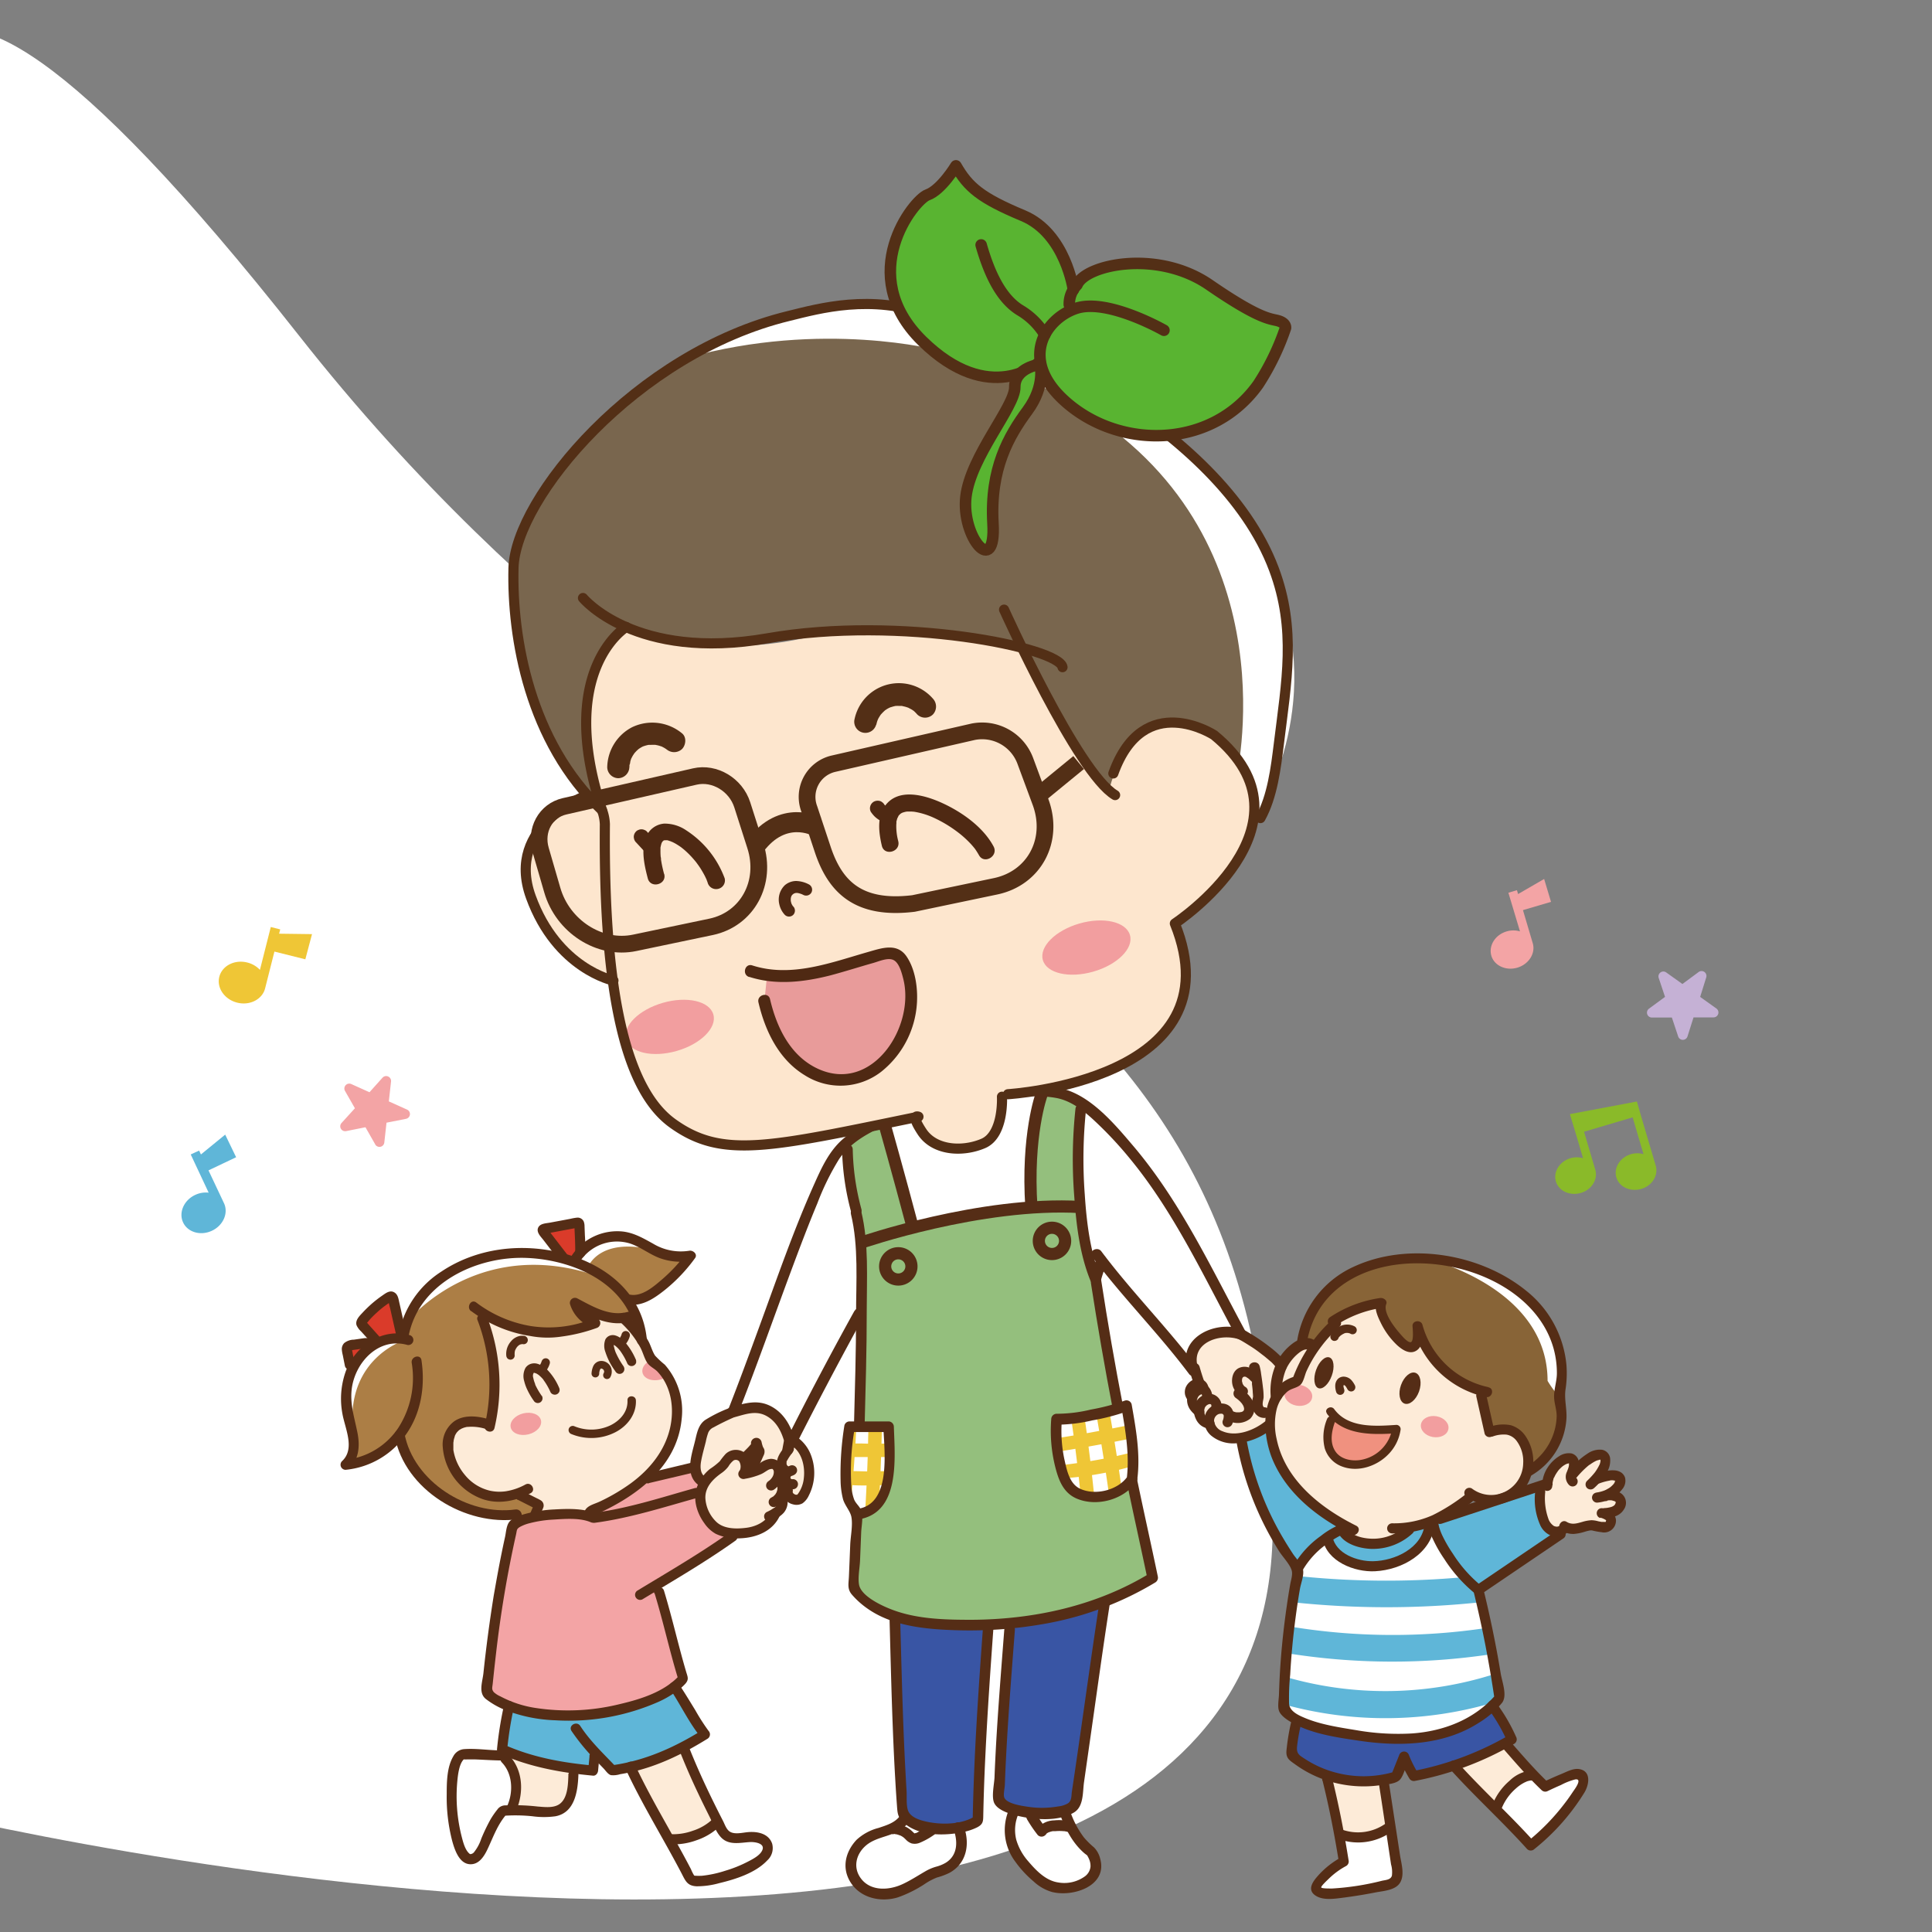 <svg xmlns="http://www.w3.org/2000/svg" xmlns:xlink="http://www.w3.org/1999/xlink" viewBox="0 0 500 500">
  <rect x="0" y="0" width="500" height="500" fill="#808080" stroke="none"/>
  <defs>
    <style>
      .cls-1, .cls-26, .cls-28, .cls-29, .cls-30, .cls-34 {
        fill: none;
      }

      .cls-2 {
        isolation: isolate;
      }

      .cls-3 {
        fill: #fff;
      }

      .cls-4 {
        clip-path: url(#clip-path);
      }

      .cls-5 {
        fill: #94bf7d;
      }

      .cls-6 {
        fill: #5fb6d8;
      }

      .cls-7 {
        fill: #da3b2a;
      }

      .cls-8 {
        fill: #f3a4a5;
      }

      .cls-9 {
        fill: #fdebd8;
      }

      .cls-10 {
        fill: #ac7e45;
      }

      .cls-11 {
        fill: #f29e9f;
      }

      .cls-12 {
        fill: #3955a4;
      }

      .cls-13 {
        fill: #f0917f;
      }

      .cls-14 {
        fill: #886437;
      }

      .cls-15 {
        fill: #552d16;
      }

      .cls-16 {
        fill: #efc636;
      }

      .cls-17 {
        mix-blend-mode: multiply;
      }

      .cls-18 {
        clip-path: url(#clip-path-3);
      }

      .cls-19 {
        clip-path: url(#clip-path-4);
      }

      .cls-20 {
        clip-path: url(#clip-path-5);
      }

      .cls-21 {
        clip-path: url(#clip-path-6);
      }

      .cls-22 {
        fill: #8aba29;
      }

      .cls-23 {
        fill: #c5b1d5;
      }

      .cls-24 {
        fill: #fde6ce;
      }

      .cls-25 {
        fill: #79664e;
      }

      .cls-26, .cls-28, .cls-29, .cls-30 {
        stroke: #532f16;
      }

      .cls-26, .cls-28 {
        stroke-linecap: round;
        stroke-linejoin: round;
      }

      .cls-26 {
        stroke-width: 2.62px;
      }

      .cls-27 {
        fill: #59b431;
      }

      .cls-28 {
        stroke-width: 2.98px;
      }

      .cls-29, .cls-30, .cls-34 {
        stroke-miterlimit: 10;
      }

      .cls-29 {
        stroke-width: 4.33px;
      }

      .cls-30 {
        stroke-width: 5.19px;
      }

      .cls-31 {
        fill: #e89b9a;
      }

      .cls-32 {
        fill: #4f2913;
      }

      .cls-33 {
        fill: #532f16;
      }

      .cls-34 {
        stroke: #552d16;
        stroke-width: 3.15px;
      }
    </style>
    <clipPath id="clip-path">
      <rect class="cls-1" x="46.95" y="41.42" width="397.75" height="450.17"/>
    </clipPath>
    <clipPath id="clip-path-3">
      <rect class="cls-1" x="219.05" y="373.47" width="11.18" height="3.6"/>
    </clipPath>
    <clipPath id="clip-path-4">
      <rect class="cls-1" x="218.92" y="380.65" width="11.1" height="3.79"/>
    </clipPath>
    <clipPath id="clip-path-5">
      <rect class="cls-1" x="273.41" y="368.82" width="19.89" height="6.9"/>
    </clipPath>
    <clipPath id="clip-path-6">
      <rect class="cls-1" x="274.53" y="375.73" width="18.95" height="6.81"/>
    </clipPath>
  </defs>
  <title>a5-01</title>
  <g class="cls-2">
    <g id="圖層_1" data-name="圖層 1">
      <path class="cls-3" d="M-21.68,50.59V468.23s355.89,87.52,351-76.28S198.46,240.65,77.38,86.85-21.68,50.59-21.68,50.59Z"/>
      <g class="cls-4">
        <g class="cls-4">
          <path class="cls-5" d="M219.05,295.78l8.94-5.46,7.89,26.07,30.8-4.16s.1-28.26,3.91-29.71l8.46,1.76s-.83,26.47,0,28.53S282.77,329,282.77,329l15.43,78.81s-18.49,12-40.67,12.73-35.52-4.86-37.07-10.22l2.47-43.91V320l-3.62-17.46Z"/>
          <path class="cls-3" d="M130.8,455.2c3.19,3.22,3.49,8.68,1.61,12.8v.47c-.73,0-1.48,0-2.24.13-4.59,5.11-4.94,12.61-8.43,12.56-5.21-.09-6.93-27.13-1.63-27.13,4.06,0,5.52.29,9.57.33Z"/>
          <path class="cls-3" d="M178.53,486.22c-1.63-3.25-3.43-6.51-5.27-9.8l1.31-.73a13.61,13.61,0,0,0,10.78-4l.37-.19,1.15,2.23c2.26,4.35,8.3-.33,11.11,2.9,5,5.74-18.35,12.35-19.45,9.61"/>
          <path class="cls-6" d="M174.57,436.5c-5.39,4.05-15.37,6.9-25.25,7.35-6.28.29-12.54-.4-17.55-2.37A95.53,95.53,0,0,0,130,452.72q2.16,1,4.32,1.73a68.86,68.86,0,0,0,14.35,3.25c1.61.21,3.24.38,4.89.53.12-1.24.24-2.49.35-3.74l.58-.54c1.23,1.31,2.57,2.68,4,4.21,1.6-.22,3.13-.49,4.62-.83a53.3,53.3,0,0,0,13.75-5.22c1.82-1,3.68-2,5.6-3.24-1-1.2-5.65-9.08-7.87-12.37"/>
          <path class="cls-7" d="M101.88,336.48c-.1-.44-.32-1-.77-1a1,1,0,0,0-.43.18,29.32,29.32,0,0,0-6.83,6,1.06,1.06,0,0,0-.35.81,1.12,1.12,0,0,0,.31.52l3.66,4.1,0,.11-6.31.85c-.52.07-1.13.21-1.34.69a1.55,1.55,0,0,0,0,.93c.24,1.17.61,3.84.84,5l.25.08a14.89,14.89,0,0,1,1.56-2.85,13.43,13.43,0,0,1,5.8-4.63,11.5,11.5,0,0,1,5.69-.86l0-.36-.09-.41c-.59-2.72-1.5-6.6-2.05-9.19"/>
          <path class="cls-7" d="M150,317a.7.7,0,0,0-.18-.53.72.72,0,0,0-.54-.05L140.92,318c-.19,0-.42.1-.47.28a.56.56,0,0,0,.17.5c1.59,2,3.57,4.65,5.16,6.68l3.41,0a12.37,12.37,0,0,1,1-1.28c0-1.6-.15-5.41-.22-7.18"/>
          <path class="cls-8" d="M189.7,396.8a10.1,10.1,0,0,1-3.89-1c-2.18-1.13-5-5.34-4.51-9.22a6.36,6.36,0,0,1,.89-2.52c.09-.15.17-.3.27-.45l-.74-.23a4.12,4.12,0,0,1-1.75-3.25,3.24,3.24,0,0,1,0-.44h-.38l-11.93,2.86-.28-.33c-4.2,4-9.52,6.85-14.9,9.13-.07.62,0,.1-.07.69l-.07.33a39.9,39.9,0,0,0-13.91.13,16.24,16.24,0,0,0-4.81,1.64,9.22,9.22,0,0,0-.83.56A325.63,325.63,0,0,0,126,438.1a20.25,20.25,0,0,0,5.8,3.38c5,2,11.26,2.65,17.54,2.37,9.88-.45,19.86-3.3,25.25-7.35a14.56,14.56,0,0,0,2.28-2.1c-2.07-6.59-4.13-15.83-6.2-22.42l-3.21-.33c6.55-3.95,16.79-10.19,22.2-14Z"/>
          <path class="cls-9" d="M205.16,372.43c0,.05,0,.11-.08.17l-.55,1.08.08.05c-.21.33-.46.77-.72,1.24a22.58,22.58,0,0,0-1.45,2.95,2.53,2.53,0,0,0,.4,2.28,1.8,1.8,0,0,0,1,.58,2,2,0,0,0-.53,1.94l-1.2.19a1.3,1.3,0,0,0-.14-.26l-.65-.28a1.74,1.74,0,0,0,.13-.36,3.27,3.27,0,0,0,.07-1.7,2,2,0,0,0-1-1.3,2.46,2.46,0,0,0-1.95.11,17.53,17.53,0,0,0-1.73,1,16.58,16.58,0,0,1-3.9,1.22l-.1-.57a4,4,0,0,0-.39-3.34,2.49,2.49,0,0,0-3.1-.67c-1,.54-1.48,1.69-2.27,2.52a15.35,15.35,0,0,1-2.12,1.61,9.76,9.76,0,0,0-2.44,2.68l-.26.45a6.21,6.21,0,0,0-.89,2.52c-.52,3.88,2.33,8.09,4.51,9.22a10.05,10.05,0,0,0,3.89,1c.46,0,.92,0,1.37,0a13.67,13.67,0,0,0,5.73-1.17,7.92,7.92,0,0,0,4-4.1l0,0a5,5,0,0,0,1.15-1,2.91,2.91,0,0,0,.51-2.68h-1.12a4.48,4.48,0,0,0,1.07-1.88,4.86,4.86,0,0,0,.11-.55l1.15,0c-.2,2.58,2.66,3.28,3.67,2.15,3.19-3.92,2.09-12.22-2.18-15.21"/>
          <path class="cls-9" d="M130.8,455.2c3.19,3.22,3.49,8.68,1.61,12.8v.47c9.21-.2,15.54,3.95,16-9.09l.22-1.68a68.86,68.86,0,0,1-14.35-3.25Z"/>
          <path class="cls-9" d="M163.09,457.33h0c3,6.36,6.64,12.75,10.17,19.08l1.31-.73a13.6,13.6,0,0,0,10.78-4l.37-.19a211.18,211.18,0,0,1-8.88-19.37,53.3,53.3,0,0,1-13.75,5.22"/>
          <path class="cls-9" d="M171.72,377a28.59,28.59,0,0,1-4.35,5.2c-4.21,4-9.53,6.85-14.9,9.13-.08.62,0,.1-.09.69l-.06.33a39.65,39.65,0,0,0-13.91.13l0-.16c.27-.66.82-1.9,1.09-2.55a.52.52,0,0,0,0-.21c0-.12-.13-.19-.24-.24L135,387.16l.67-1.32c-18.76,8.84-28.53-23.24-9.11-17.18l.32.08c1.79-7.77,1.27-19.36-2-27.42l.58-1.19A35.84,35.84,0,0,0,142.82,345c3.89-.73,7.81-1.12,11.26-2.6-2.55-.71-4.89-3.2-5.29-5.26,3.79,2,8.18,4.52,12.45,4a24.9,24.9,0,0,1,4.87,5.72,30,30,0,0,1,2.44,5.11.14.14,0,0,1,0,.06,14.38,14.38,0,0,1,4.14,4.2c3.89,6.06,3,14.64-1,20.81"/>
          <path class="cls-10" d="M178.75,325c-.3.42-.62.84-.94,1.24a40,40,0,0,1-8.23,7.9c-2,1.46-4.47,2.77-6.89,2.22l-.15.1a20.5,20.5,0,0,1,3.57,10.39,24.65,24.65,0,0,0-4.87-5.72c-4.26.56-8.66-1.93-12.45-4,.4,2.06,2.74,4.55,5.29,5.26-3.45,1.48-7.37,1.87-11.26,2.6a35.84,35.84,0,0,1-17.39-4.89l-.57,1.19c3.24,8.06,3.76,19.65,2,27.42l-.32-.08c-19.42-6.06-9.65,26,9.11,17.18l-.67,1.32,4.31,2.18c.11.05.22.12.24.24a.52.52,0,0,1,0,.21c-.27.65-.82,1.89-1.09,2.55l0,.16a16.34,16.34,0,0,0-4.81,1.64l-.28-2.18c-12.74,1.62-27.7-7.95-29.91-20.67a19.87,19.87,0,0,1-14,7.8A7.07,7.07,0,0,0,91.54,373a16,16,0,0,0-.24-1.71c-.32-1.61-.83-3.18-1.19-4.79a19.87,19.87,0,0,1,.81-11.75,14.6,14.6,0,0,1,1.56-2.85,13.43,13.43,0,0,1,5.8-4.63,11.51,11.51,0,0,1,5.69-.86l0-.36-.09-.41.35-.08.18,0a21.77,21.77,0,0,1,.88-3.45h0c4.37-12.76,19.78-18.16,30.4-17.87a43.34,43.34,0,0,1,10,1.47l.06-.23h3.41a12.37,12.37,0,0,1,1-1.28,12.81,12.81,0,0,1,13.56-3.54,50.38,50.38,0,0,1,5.61,2.89c.46.24.94.46,1.43.66a14.14,14.14,0,0,0,3.56.92,14,14,0,0,0,4.42-.15"/>
          <path class="cls-11" d="M140,367.55c.36,1.5-1.09,3.14-3.25,3.66s-4.2-.26-4.57-1.76,1.09-3.15,3.25-3.67,4.2.27,4.57,1.77"/>
          <path class="cls-11" d="M172.71,356.21a5.36,5.36,0,0,1-1.86.83c-2.15.53-4.2-.26-4.56-1.76-.31-1.26.66-2.62,2.26-3.33a.14.14,0,0,1,0,.06,14.26,14.26,0,0,1,4.14,4.2"/>
          <path class="cls-3" d="M157.64,331.36c-32.82-13.2-51.93,10.28-52.3,10.74,4.37-12.76,19.78-18.16,30.4-17.87a42.81,42.81,0,0,1,10,1.47l.06-.23h2.37Z"/>
          <path class="cls-3" d="M163.73,320.67a51.27,51.27,0,0,1,5.61,2.89c-14.15-3.59-17.09,4.21-17.09,4.21l-4.1-2.29h1a12.37,12.37,0,0,1,1-1.28,12.81,12.81,0,0,1,13.56-3.54"/>
          <path class="cls-3" d="M91.3,369.23a14.52,14.52,0,0,1,0,2.09c-.31-1.61-.83-3.18-1.18-4.79a19.79,19.79,0,0,1,.8-11.75,15.14,15.14,0,0,1,1.56-2.85,13.43,13.43,0,0,1,5.8-4.63,11.51,11.51,0,0,1,5.69-.86l0-.36-.09-.41.35-.08.19,1.36s-14.4,4.55-13.17,22.28"/>
          <path class="cls-3" d="M399.93,462.35c2.24-1.09,4.54-2.07,6.88-3a2.74,2.74,0,0,1,2.16-.17,1.87,1.87,0,0,1,.87,1.91,5.18,5.18,0,0,1-.87,2.05,56.43,56.43,0,0,1-12.82,14.43c-2.86-3.19-6.41-6.76-10-10.33l1.44-.23c1.6-3.8,5.77-7.59,8.77-7.59l.46-.22c1.12,1.18,2.17,2.26,3.07,3.1"/>
          <path class="cls-3" d="M341.09,487.51a20.45,20.45,0,0,1,6.71-5.73c-.38-2.38-.75-4.63-1.15-6.8l.69-.1A13.5,13.5,0,0,0,359,473.22l.89-.13q.79,5.1,1.57,10.22c.21,1.33.31,2.94-.73,3.79a3.94,3.94,0,0,1-1.63.65c-3.8.87-7.65,1.56-11.52,2.06a14,14,0,0,1-5.92-.12,1.49,1.49,0,0,1-1-.76,1.56,1.56,0,0,1,.44-1.42"/>
          <path class="cls-12" d="M386.16,441.43c-5.47,5.33-13.14,7.9-20.73,8.45-.73.05-1.46.09-2.18.1-6.6.18-13.19-1-19.65-2.34a30.73,30.73,0,0,1-7.55-2.38l-.69,1a69,69,0,0,0-1.2,7.84,27.84,27.84,0,0,0,9.39,5.34,29.35,29.35,0,0,0,14.43,1.1,27,27,0,0,0,3.31-.8l2.08-5.2a27.14,27.14,0,0,0,2.52,5.06A86,86,0,0,0,376.24,457a74,74,0,0,0,13.43-5.89c.54-.31,1.07-.61,1.59-.93a52.34,52.34,0,0,0-5.1-8.72"/>
          <path class="cls-3" d="M388,439.44c-.28.35-.58.69-.88,1h0c-.31.33-.62.65-.94,1a26.82,26.82,0,0,1-6.84,4.8,36.91,36.91,0,0,1-13.89,3.64c-.73.06-1.46.09-2.18.11-6.59.18-13.19-1-19.65-2.34a30.52,30.52,0,0,1-7.54-2.38,13.74,13.74,0,0,1-2.13-1.32,12.47,12.47,0,0,1-1.71-1.55l0-1.26q0-2.17.12-4.35c0-.94.09-1.88.13-2.82.09-1.65.2-3.29.33-4.93,0-.4.06-.79.1-1.2.15-1.89.35-3.79.56-5.68.05-.42.09-.83.14-1.24q.36-3,.79-5.9l.06-.36q.5-3.24,1.09-6.47c0-.12,0-.22.06-.33.09-.49.19-1,.28-1.47l-1.06-1.51,1.48-.29a19.29,19.29,0,0,1,7.16-7.05c.66,4.23,5.39,6.7,8.15,7.41a17.61,17.61,0,0,0,15-3.89,10.4,10.4,0,0,0,3.35-6.6l-.2-.53.93-.37.2.49c0,.11,0,.22,0,.34a.76.76,0,0,0,0,.15,8.31,8.31,0,0,0,.28,1.28c.05.15.09.3.15.46.11.34.25.7.41,1.07.08.18.16.37.25.56s.12.27.19.4.21.44.33.66c.34.68.75,1.4,1.19,2.12.09.16.19.31.29.47l.41.64c.27.42.55.84.85,1.27.15.21.29.42.45.63.66.92,1.36,1.83,2.08,2.69l.58.68c.14.17.29.33.44.49s.11.13.17.2h0a28.87,28.87,0,0,0,2.56,2.53,5.56,5.56,0,0,0,.47.4l.47.38c.27,1.06.52,2.12.77,3.19.2.83.39,1.66.57,2.5.32,1.38.63,2.76.92,4.15.2,1,.41,2,.61,3,.25,1.25.49,2.51.72,3.77.2,1.05.38,2.09.56,3.14.12.65.23,1.3.34,2,.33,2,.63,3.95.92,5.94,0,.1,0,.21,0,.32"/>
          <path class="cls-6" d="M328.73,369.44c.48,9.06,6.65,18.74,20.11,25.78a15,15,0,0,0-1.54.48,23.89,23.89,0,0,0-3.81,1.83,19.29,19.29,0,0,0-7.16,7.05l-1.48.28c-5.35-7.76-11.36-18.3-13.69-32.67l0-.15a15.12,15.12,0,0,0,7.19-3.28h.38l0,.69"/>
          <path class="cls-6" d="M351.2,398.88A13.65,13.65,0,0,0,364.65,396l-.1-.69a24.93,24.93,0,0,0,5.26-1.35l.2.53a10.45,10.45,0,0,1-3.35,6.59,16,16,0,0,1-6.59,3.57,16.2,16.2,0,0,1-8.43.33c-2.76-.71-7.49-3.18-8.15-7.41a23.89,23.89,0,0,1,3.81-1.83,6.24,6.24,0,0,0,3.9,3.18"/>
          <path class="cls-6" d="M403.85,397l-14.72,10-6.59,4.46c-.15-.11-.31-.23-.47-.37l-.47-.4a28.87,28.87,0,0,1-2.56-2.53h0c-.06-.07-.12-.13-.17-.2s-.3-.32-.44-.49l-.58-.68c-.72-.86-1.42-1.77-2.08-2.69l-.45-.64c-.3-.42-.58-.84-.85-1.26l-.41-.64c-.1-.15-.2-.31-.29-.47-.44-.72-.85-1.44-1.19-2.12q-.18-.33-.33-.66c-.07-.13-.13-.27-.19-.4s-.17-.38-.25-.56c-.16-.37-.3-.73-.41-1.07-.06-.16-.1-.31-.15-.46a7.18,7.18,0,0,1-.27-1.28.39.39,0,0,1,0-.15c0-.12,0-.23,0-.35l-.2-.48c.28-.11.56-.24.84-.37s.78-.37,1.16-.57l.14.42L389,387.71l9.15-3,.47,1.42a17.38,17.38,0,0,0,.7,6.92,5.42,5.42,0,0,0,2,2.92,3,3,0,0,0,2.07.41Z"/>
          <path class="cls-6" d="M388,439.44c-.28.35-.58.69-.88,1h0a98.75,98.75,0,0,1-54.85.66q0-2.17.12-4.35c0-.94.09-1.88.13-2.82a92.66,92.66,0,0,0,54.53-.78c.33,2,.63,3.95.92,5.94,0,.1,0,.21,0,.32"/>
          <path class="cls-6" d="M386.13,428.08a171.94,171.94,0,0,1-53.2-.25c.15-1.89.35-3.79.56-5.68.05-.41.09-.83.15-1.24a163.12,163.12,0,0,0,51.15.39c.21,1,.42,2,.61,3,.26,1.25.5,2.51.73,3.77"/>
          <path class="cls-6" d="M379,408.15h0a220.94,220.94,0,0,1-43.41-.3c0,.11,0,.21-.06.33q-.6,3.22-1.09,6.47a230.36,230.36,0,0,0,48.83,0c-.25-1.07-.5-2.13-.77-3.2Z"/>
          <path class="cls-13" d="M345.39,366.51a12.93,12.93,0,0,0,6.52,3.19,37.65,37.65,0,0,0,9.43.15A11,11,0,0,1,351,379a7.5,7.5,0,0,1-6-2.24,7,7,0,0,1-1.57-4.49,13.54,13.54,0,0,1,.93-4.73Z"/>
          <path class="cls-9" d="M389.67,451.08A74,74,0,0,1,376.24,457c2.86,3.19,6.4,6.76,9.95,10.32l1.43-.23c1.61-3.8,5.78-7.59,8.78-7.59l.46-.22c-2.44-2.59-5.14-5.65-6.93-7.7Z"/>
          <path class="cls-9" d="M358,460.57a29.23,29.23,0,0,1-14.43-1.1v1c1.28,5.16,2.25,9.67,3.11,14.48l.69-.1A13.5,13.5,0,0,0,359,473.22l.89-.13q-.85-5.61-1.72-11.21Z"/>
          <path class="cls-9" d="M389,387.7a9.13,9.13,0,0,0,3.49-2.05,9.77,9.77,0,0,0,2.77-5,10.52,10.52,0,0,0-.92-7.25,6.38,6.38,0,0,0-3.13-3.08,8,8,0,0,0-5.26.22l-.47.11q-1.07-4.77-2.15-9.53l.31-1.18a23.75,23.75,0,0,1-16.76-16.75c1.06,13.72-11-2.44-9.37-6A29.6,29.6,0,0,0,344.89,342l.61.67a36.21,36.21,0,0,0-5.24,5.89l-.07-.05a4.09,4.09,0,0,0-3.24-.31,4.14,4.14,0,0,0-1.44.64,12.52,12.52,0,0,0-3.93,4.81,12.38,12.38,0,0,0-1.25,5.79l1.74,0a9.86,9.86,0,0,0-2.34,3.4,12.66,12.66,0,0,0-.84,3l-1.6-.24a1.82,1.82,0,0,1-1.68-1.39,4.65,4.65,0,0,1,.1-2.34,29.6,29.6,0,0,0-.48-5.35l-.5,0a5.22,5.22,0,0,0-1.73-1.31,2.11,2.11,0,0,0-2.08.19,2.19,2.19,0,0,0-.7,1.2,3.26,3.26,0,0,0,1.1,3.24l-.73.81c5,3.51,1.75,7.31-2.57,5.68-.08-1.64-1.66-2.15-3-1.63l-.08-.2c.08-2-1.26-2.62-2.5-2.25l0-.1c.26-3.82-3.1-2.84-3.79-.6-.34,1.14,0,2.57,1.77,3.89h0a3.24,3.24,0,0,0,2.72,3.09c.75,2.8,4.14,4.12,8.05,3.51a15,15,0,0,0,7.18-3.28h.4c0,.23,0,.46,0,.68.48,9.07,6.65,18.75,20.11,25.79-.43.11-.95.27-1.54.48a6.24,6.24,0,0,0,3.9,3.18A13.65,13.65,0,0,0,364.65,396l-.1-.69a24.93,24.93,0,0,0,5.26-1.35l.93-.37c.28-.11.56-.24.84-.37s.78-.37,1.16-.57l7.57-5.6c3.74,1.18,3.89,1.64,8.68.71ZM351,379a7.5,7.5,0,0,1-6-2.24,7,7,0,0,1-1.57-4.49,13.32,13.32,0,0,1,.93-4.73l1-1.05a12.83,12.83,0,0,0,6.53,3.18,37.1,37.1,0,0,0,9.42.16A11,11,0,0,1,351,379"/>
          <path class="cls-9" d="M415.58,387.08l0-.1c4.94-1.89,5.91-7.4-2.4-4.17l-.07-.06c5.35-6.07,1.15-9.88-6-1.27l-.31-.1c.14-.39.32-.78.43-1.13,1.74-5.75-6.47-2-6.64,4l-.94,0-1.44.47.47,1.42a17.38,17.38,0,0,0,.7,6.92,5.42,5.42,0,0,0,2,2.92,3,3,0,0,0,2.07.41,2.16,2.16,0,0,0,1.25-.7l1.05-.28c2.27.85,4.3-.72,6.47-.69,1.44.23,4.39,1.32,4.7-.84.4-1.1-.69-1.76-1.74-2.15l.08-.21c1.67-.05,3.46-.41,4.07-2,.75-2-1.4-2.89-3.72-2.42"/>
          <path class="cls-14" d="M403.54,361.69a16.7,16.7,0,0,1-7.8,19l-.49-.1a10.54,10.54,0,0,0-.92-7.25,6.52,6.52,0,0,0-3.13-3.09,8.07,8.07,0,0,0-5.26.23l-.47.1q-1.07-4.75-2.14-9.52l.3-1.17a23.78,23.78,0,0,1-16.76-16.76c1.06,13.72-11-2.44-9.37-6A29.73,29.73,0,0,0,344.89,342l.62.67a35.87,35.87,0,0,0-5.25,5.9l-.07-.06a4.13,4.13,0,0,0-3.24-.31l-.1-.39c2.32-16.4,17.64-23,33.08-21.84h0c19,1.41,38.23,14.56,33.63,35.61l0,.16"/>
          <path class="cls-11" d="M374.83,369.89c-.28,1.47-2.1,2.36-4.07,2s-3.32-1.88-3-3.35,2.11-2.36,4.07-2,3.32,1.88,3,3.35"/>
          <path class="cls-11" d="M339.56,361.77c-.28,1.47-2.1,2.36-4.07,2s-3.32-1.87-3-3.34,2.11-2.36,4.07-2,3.32,1.88,3,3.35"/>
          <path class="cls-3" d="M403.57,361.53a27,27,0,0,1-3.06-4.17c0-22.38-26.48-30.35-30.57-31.45,19,1.42,38.23,14.57,33.63,35.62"/>
          <path class="cls-3" d="M275.52,468c1.26,2.5,4.53,9.51,6.89,11.29,4.93,7.9-7,11.72-12.56,7.79-5.62-4.37-10.77-10.63-7.55-18.12l.11-.25a13.45,13.45,0,0,0,4.51,1.29h0c4.51.84,8.6-2,8.6-2"/>
          <path class="cls-3" d="M222.19,477.66c2-2.72,5.75-3.09,8.69-4.42l3.84-2.57c2.16,2,6.29,2.55,6.29,2.55a14.84,14.84,0,0,0,4.48-.4l2.49-.47c2.54,6.45,0,11-6.24,12.31-4.85,2.42-9.67,6.82-15.49,5.25-5.59-1.17-8.21-8.1-4.06-12.25"/>
          <path class="cls-12" d="M278.34,466.61c-.56,2.07-7.3,3.89-11.42,3.4a13.45,13.45,0,0,1-4.51-1.29,22.35,22.35,0,0,1-3.83-2.72c.39-14.9,1-31.61,2.13-46.48l1.49.49a116.84,116.84,0,0,0,23.72-5.38c-2.53,16.53-5.06,35.45-7.58,52"/>
          <path class="cls-12" d="M231.59,418.85l.12-.53a50.68,50.68,0,0,0,13.16,2.11c2.37.12,4.75.16,7.14.14h3.8c-1.16,16.2-2.42,34.37-2.7,50.6-1,.72-6.16,1.29-7.62,1.65a14.84,14.84,0,0,1-4.48.4c-3-.19-5.85-1.36-7.34-3.93-1.25-15.5-1.67-35.33-2.08-50.44"/>
          <path class="cls-3" d="M283.66,331.7c-3.13-6.43-4.3-14.82-5-24.57-.42-6.29-1.13-12.38.21-16.81,1.33,1.15,2.6,2.38,3.84,3.61a220.82,220.82,0,0,1,38.41,51.36c-.28-.11-.56-.2-.84-.28-6.5-1.86-14.65,2.62-11.42,9.84-7-9.44-15.8-18.18-23.88-28.74h0c-.46,2.23-.84,3.27-1.35,5.58"/>
          <path class="cls-3" d="M205.16,372.43c0,.05,0,.11-.08.17l-.55,1.08a14.16,14.16,0,0,0-2.82-6.23c-2-2.36-5.19-3.82-8.15-3l-3.88,1,.12-.3c8.8-22.35,22-57.18,28.2-66.45q.5-.74,1.05-1.41l.26.21a71.5,71.5,0,0,0,2.19,15.44l.1,0c-1.25,4.12-2.1,18.47.73,27.05-4.61,8.33-12.84,23.91-17.17,32.5"/>
          <path class="cls-9" d="M205.08,372.6l-.55,1.08a14.16,14.16,0,0,0-2.82-6.23c-2-2.36-5.19-3.82-8.15-3l-3.88,1-.51.27q-2.64,1.17-5.17,2.54a5.2,5.2,0,0,0-1.13.76,5.4,5.4,0,0,0-1.27,2.77c-.38,1.51-.74,3-1.11,4.55a14.28,14.28,0,0,0-.54,3.36c0,.15,0,.29,0,.43a4.12,4.12,0,0,0,1.75,3.26l.73.23a9.64,9.64,0,0,1,2.45-2.68,15.88,15.88,0,0,0,2.11-1.61c.79-.83,1.27-2,2.27-2.52a2.49,2.49,0,0,1,3.1.67,4,4,0,0,1,.39,3.34l.1.57a16.58,16.58,0,0,0,3.9-1.22,18.61,18.61,0,0,1,1.72-1,2.46,2.46,0,0,1,1.95-.11,2,2,0,0,1,1,1.3,3.27,3.27,0,0,1-.07,1.7,1.74,1.74,0,0,1-.13.36l.65.28a4.36,4.36,0,0,1,.59,2.82l1.2.21a5.49,5.49,0,0,1,.44-1.53l.21-.12a1.6,1.6,0,0,1-.81-.64,2.87,2.87,0,0,1,.24-2.61,1.8,1.8,0,0,1-1-.58,2.56,2.56,0,0,1-.4-2.28c.2-.77,2.85-4.14,3.33-4.78l.11-.12a6.63,6.63,0,0,0-.72-.59c0,.05,0,.11-.08.17"/>
          <path class="cls-9" d="M330.32,359.4a12.78,12.78,0,0,1,1.26-5.8h0c-1.25-2.81-9.91-8.27-11.25-8.58h0c-6.5-1.86-14.65,2.62-11.42,9.84l.4-.12c.29,1,.6,1.95.94,2.92l0,.42a2.13,2.13,0,0,0-1.77,3.46l.12,0c.69-2.25,4.05-3.23,3.79.59l0,.1c1.24-.37,2.58.26,2.5,2.26l.08.19c1.39-.52,3,0,3,1.63,4.32,1.63,7.59-2.17,2.57-5.68l.73-.81a3.25,3.25,0,0,1-1.1-3.24,2.25,2.25,0,0,1,.7-1.2,2.11,2.11,0,0,1,2.08-.19,5.22,5.22,0,0,1,1.73,1.31l.5,0a29.6,29.6,0,0,1,.48,5.35,4.65,4.65,0,0,0-.1,2.34,1.82,1.82,0,0,0,1.68,1.39l1.6.24a12.54,12.54,0,0,1,.84-3,10,10,0,0,1,2.34-3.4Z"/>
          <path class="cls-15" d="M154.06,394.08c9-1.21,17.67-4,26.41-6.44a1.3,1.3,0,0,0-.7-2.51c-8.49,2.38-16.94,5.16-25.71,6.34-1.64.22-1.66,2.83,0,2.61"/>
          <path class="cls-15" d="M189,396.47c-7.73,5.51-16,10.3-24.1,15.21a1.31,1.31,0,0,0,1.32,2.25c8.12-4.9,16.37-9.7,24.1-15.2,1.36-1,.06-3.23-1.32-2.26"/>
          <path class="cls-15" d="M168,383.81,179.91,381c1.64-.39,1-2.91-.69-2.52l-11.93,2.86c-1.63.4-.94,2.91.69,2.52"/>
          <path class="cls-15" d="M169.4,412.33c2.28,7.41,3.89,15,6.18,22.42l.34-1.27c-3.82,4.33-10.12,6.28-15.56,7.55a55.72,55.72,0,0,1-21.67,1,28.28,28.28,0,0,1-9.17-3,6.23,6.23,0,0,1-1.71-1.09c-.64-.78-.4-1.16-.28-2.33q.41-4,.87-7.92a294.74,294.74,0,0,1,5.14-30.51c.27-1.17.09-1.44,1-2a10.29,10.29,0,0,1,2.63-1,30.43,30.43,0,0,1,6-.91c3-.18,6.91-.52,9.73.69,1.53.66,2.86-1.59,1.32-2.26-3.23-1.39-7.31-1.25-10.74-1.06a35.77,35.77,0,0,0-6.44.88c-1.57.38-4.13,1-5.22,2.32-.79,1-.85,2.74-1.11,3.91-.32,1.43-.62,2.87-.91,4.3-.73,3.57-1.36,7.15-2,10.75q-1.62,10.06-2.69,20.21c-.25,2.29-1.36,5.09.63,6.69a21,21,0,0,0,5.07,2.88,39.11,39.11,0,0,0,12.93,2.63,57.58,57.58,0,0,0,26.73-4.8,25.36,25.36,0,0,0,5.17-3.11,11.14,11.14,0,0,0,1.8-1.63c.88-1.08.53-1.7.14-3-2.07-7-3.61-14-5.74-21-.5-1.6-3-.92-2.52.7"/>
          <path class="cls-15" d="M173.44,437.16c2.75,4.11,4.93,8.81,8.08,12.63.09-.68.18-1.37.26-2.05-7.35,4.56-15,8-23.66,9.15l1.27.34c-3.21-3.39-6.67-6.63-9.22-10.56-.92-1.41-3.18-.1-2.26,1.31a53.79,53.79,0,0,0,6.44,7.77l1.87,1.94c.53.55,1.12,1.51,1.9,1.72a6,6,0,0,0,2.38-.25c.91-.15,1.82-.32,2.73-.52,7.14-1.57,13.69-4.82,19.87-8.65a1.33,1.33,0,0,0,.27-2.05,52.65,52.65,0,0,1-3.41-5.31c-1.4-2.28-2.78-4.57-4.26-6.79-.93-1.39-3.2-.09-2.26,1.32"/>
          <path class="cls-15" d="M152.57,454.49l-.36,3.74,1.31-1.31c-7.85-.72-15.66-2.1-22.9-5.33l.65,1.12A91.15,91.15,0,0,1,133,441.82c.39-1.63-2.13-2.33-2.52-.69a94.32,94.32,0,0,0-1.86,11.58,1.25,1.25,0,0,0,.64,1.13c7.7,3.44,15.87,4.93,24.22,5.7.75.07,1.25-.66,1.31-1.31.11-1.24.23-2.49.35-3.74.15-1.67-2.46-1.66-2.61,0"/>
          <path class="cls-15" d="M147.1,459.38c-.09,2.31-.14,5.87-2.2,7.44-1.55,1.18-3.94.84-5.73.71a53.8,53.8,0,0,0-8.32-.3,2.51,2.51,0,0,0-2.16,1.11,21,21,0,0,0-1.76,2.55,48.72,48.72,0,0,0-2.37,4.94,11.15,11.15,0,0,1-1.94,3.59,1.35,1.35,0,0,1-.93.43c.06,0-.14-.07-.13-.07-1.11-.88-1.63-2.74-2-4.16a42.3,42.3,0,0,1-1.19-14.82c.16-1.71.5-4.1,1.45-5.25.18-.22.12-.2.3-.22a5,5,0,0,0,.81,0c.62,0,1.23,0,1.85,0,2.31.08,4.61.25,6.93.28a1.31,1.31,0,0,0,0-2.61c-3.19,0-6.5-.57-9.68-.32a3.46,3.46,0,0,0-2.73,1.88c-1.65,2.8-1.69,6.66-1.69,9.8A45.16,45.16,0,0,0,117,476.32c.61,2.23,1.78,6,4.62,6.14,2.34.13,3.69-2.07,4.56-3.91,1.47-3.12,2.59-6.38,4.9-9l-.92.39a42.62,42.62,0,0,1,7.66.11,21.81,21.81,0,0,0,5.93,0c5-.93,5.77-6.42,5.94-10.67.07-1.68-2.54-1.68-2.61,0"/>
          <path class="cls-15" d="M129.88,456.12c2.8,2.9,3,7.66,1.4,11.22a1.36,1.36,0,0,0,.47,1.79,1.31,1.31,0,0,0,1.79-.47c2.07-4.65,1.87-10.57-1.82-14.39-1.17-1.21-3,.64-1.84,1.85"/>
          <path class="cls-15" d="M162,458c4.26,9.13,9.6,17.69,14.27,26.6,1.1,2.09,1.51,3.45,4,3.57a21.49,21.49,0,0,0,5.9-.82c4.18-1,9.32-2.62,12.37-5.85a4.32,4.32,0,0,0,1.28-4.4c-.92-2.59-3.76-3.15-6.19-2.95-1.4.11-3.52.7-4.79-.15-.87-.58-1.27-1.86-1.73-2.76q-1.08-2.09-2.11-4.18c-2.48-5-4.81-10.08-6.85-15.28-.61-1.55-3.13-.88-2.52.69q2.35,6,5.11,11.78c.94,2,1.91,3.95,2.89,5.91.89,1.77,1.65,4,3.07,5.45,2,2,4.84,1.27,7.32,1.12,1.26-.08,3.95.28,3.3,2-.52,1.39-2.44,2.37-3.65,3a33,33,0,0,1-6.05,2.44,29,29,0,0,1-5.88,1.27,15.69,15.69,0,0,1-1.79,0,.78.78,0,0,1-.4-.11l.18.18a10,10,0,0,1-.9-1.75c-4.74-9.12-10.21-17.85-14.56-27.18-.71-1.52-3-.19-2.26,1.32"/>
          <path class="cls-15" d="M173.26,477.28a17.05,17.05,0,0,0,6.93-1,16,16,0,0,0,6.08-3.65c1.18-1.19-.66-3-1.84-1.84a13.36,13.36,0,0,1-5.11,3,15.06,15.06,0,0,1-6.06.88A1.31,1.31,0,0,0,172,476a1.33,1.33,0,0,0,1.3,1.31"/>
          <path class="cls-15" d="M126.85,367.4c-2.92-.9-6.57-1.43-9.27.41a7.44,7.44,0,0,0-3,6.6A15.53,15.53,0,0,0,125,388c4.15,1.38,8.56.45,12.32-1.56,1.48-.79.17-3.05-1.32-2.26a15.56,15.56,0,0,1-5.09,1.76,11.58,11.58,0,0,1-4.07-.14,11.85,11.85,0,0,1-6.57-4.14,13.24,13.24,0,0,1-2.94-6.43c0-.19,0,.23,0,0a1.49,1.49,0,0,1,0-.21c0-.12,0-.24,0-.36,0-.31,0-.62,0-.92s0-.49.06-.74,0,.25,0,.06l0-.19.09-.41c.06-.24.14-.47.21-.71s0,0,0-.11l.16-.32a6,6,0,0,1,.37-.6c.09-.14-.14.14.07-.08a3.83,3.83,0,0,1,.28-.29,2.44,2.44,0,0,1,.29-.27c.17-.16,0,0,0,0L119,370a6.65,6.65,0,0,1,.74-.41c-.28.13.1,0,.2-.07l.44-.13.47-.11.22,0c.16,0-.21,0,0,0a12.15,12.15,0,0,1,5.06.67c1.61.5,2.3-2,.69-2.52"/>
          <path class="cls-15" d="M140.21,361.26a18.77,18.77,0,0,1-1.71-2.94c0-.06-.05-.11-.07-.17s0,.12.08.19l0-.11-.11-.3c-.07-.19-.14-.38-.2-.58a6.85,6.85,0,0,1-.24-1.09l0,.33a4.34,4.34,0,0,1,0-1.08c0,.11,0,.22,0,.33a3.41,3.41,0,0,1,.14-.55c0-.14-.14.29-.09.2l0-.06a.41.41,0,0,1,.07-.11.33.33,0,0,1,.06-.1c.08-.13-.26.29-.1.14l.16-.16s-.33.22-.15.12l.11-.06c.18-.11-.13.06-.18.07l.11,0a1,1,0,0,1,.24-.05l-.33,0a1.93,1.93,0,0,1,.48,0l-.33,0a2,2,0,0,1,.42.1l.22.08c-.38-.14-.19-.09,0,0s.33.19.49.29l.23.17c.14.1-.27-.23-.09-.08l.13.12a8.93,8.93,0,0,1,1,1l.12.16,0,.05c-.14-.19,0,0,.05.06l.14.19c.18.26.36.52.52.79a17.1,17.1,0,0,1,1.11,2.12,1.23,1.23,0,0,0,.74.56,1.26,1.26,0,0,0,1-.12,1.28,1.28,0,0,0,.57-.74,1.43,1.43,0,0,0-.13-.95,15.28,15.28,0,0,0-2.77-4.31,6,6,0,0,0-2.94-1.86,3,3,0,0,0-1.57.05A2.65,2.65,0,0,0,136,354a4.46,4.46,0,0,0-.35,3.38,11.49,11.49,0,0,0,.87,2.4,18,18,0,0,0,1.6,2.71,1.23,1.23,0,0,0,1.68.45,1.25,1.25,0,0,0,.45-1.69"/>
          <path class="cls-15" d="M140.18,352.28c-.05.17-.11.33-.17.49,0-.08.07-.17.1-.26a4.35,4.35,0,0,1-.55,1,1.84,1.84,0,0,1,.17-.22c-.11.13-.22.27-.34.39a1.12,1.12,0,0,0-.32.77,1.06,1.06,0,0,0,.32.77,1.09,1.09,0,0,0,.76.32,1.14,1.14,0,0,0,.77-.32,5.47,5.47,0,0,0,1.36-2.32,1.09,1.09,0,0,0-.76-1.34,1.11,1.11,0,0,0-.84.11,1.16,1.16,0,0,0-.5.65"/>
          <path class="cls-15" d="M161.45,353.7a20.33,20.33,0,0,1-2.1-3.68l.12.3a8.23,8.23,0,0,1-.6-2c0,.11,0,.22,0,.32a3.61,3.61,0,0,1,0-.87l0,.33a1.6,1.6,0,0,1,.11-.43l-.12.29a.89.89,0,0,1,.14-.25c-.06.09-.13.17-.19.25a1.14,1.14,0,0,1,.16-.15l-.26.19a.81.81,0,0,1,.18-.1l-.29.12a.9.9,0,0,1,.22-.06l-.32.05a.76.76,0,0,1,.3,0l-.33-.05a2.75,2.75,0,0,1,.49.14l-.29-.12a3.38,3.38,0,0,1,.77.47l-.25-.19a7.42,7.42,0,0,1,1.38,1.42l-.19-.25a17,17,0,0,1,2,3.5,1.29,1.29,0,0,0,.74.57,1.25,1.25,0,0,0,1.52-.86c0-.11,0-.22,0-.33a1.19,1.19,0,0,0-.16-.62,17.29,17.29,0,0,0-2.57-4.16,7.74,7.74,0,0,0-1.36-1.26,4,4,0,0,0-1.26-.64,2.31,2.31,0,0,0-1.4,0,2.12,2.12,0,0,0-1.21,1,4.53,4.53,0,0,0,0,3.28,16.86,16.86,0,0,0,2.17,4.4l.44.64a1.29,1.29,0,0,0,.74.57,1.27,1.27,0,0,0,.95-.13,1.23,1.23,0,0,0,.56-.74,1.18,1.18,0,0,0-.12-.95"/>
          <path class="cls-15" d="M160.88,345.27a2.84,2.84,0,0,1-.17.49l.11-.26a4.28,4.28,0,0,1-.55.95l.17-.21c-.11.13-.22.26-.35.39a1.16,1.16,0,0,0-.32.77,1.14,1.14,0,0,0,.32.77,1.06,1.06,0,0,0,.77.31,1.09,1.09,0,0,0,.77-.31,5.35,5.35,0,0,0,1.35-2.32,1.07,1.07,0,0,0-.11-.84,1.09,1.09,0,0,0-1.49-.39,1.16,1.16,0,0,0-.5.65"/>
          <path class="cls-15" d="M155.08,355.52c0-.16,0-.32,0-.49a2.51,2.51,0,0,1,0,.27,3.92,3.92,0,0,1,.23-.91l-.1.24a2.06,2.06,0,0,1,.23-.41l-.15.2a1.33,1.33,0,0,1,.26-.27l-.2.16a1.12,1.12,0,0,1,.28-.16l-.24.1a1,1,0,0,1,.3-.08l-.27,0a1.27,1.27,0,0,1,.39,0l-.27,0a1.86,1.86,0,0,1,.46.13l-.24-.1a2.08,2.08,0,0,1,.38.22l-.2-.16a1.82,1.82,0,0,1,.34.34l-.16-.2a1.68,1.68,0,0,1,.2.34c0-.07-.07-.15-.1-.23a1.89,1.89,0,0,1,.13.48l0-.27a2.18,2.18,0,0,1,0,.51l0-.26a2.09,2.09,0,0,1-.13.49l.1-.24-.09.18a1,1,0,0,0,.36,1.36,1,1,0,0,0,1.36-.35,3,3,0,0,0,.26-2.27,2.71,2.71,0,0,0-1.23-1.55,2.6,2.6,0,0,0-1.89-.32,2.34,2.34,0,0,0-1.52,1.21,5.35,5.35,0,0,0-.48,2,1,1,0,0,0,.29.71,1,1,0,0,0,1.7-.71"/>
          <path class="cls-15" d="M147.94,371.16a13.62,13.62,0,0,0,11.37-.53c3.07-1.6,5.42-4.64,5.26-8.22-.07-1.39-2.24-1.4-2.18,0,.13,2.92-1.85,5.18-4.34,6.43a11.57,11.57,0,0,1-9.53.22,1.1,1.1,0,0,0-1.34.76,1.12,1.12,0,0,0,.76,1.34"/>
          <path class="cls-15" d="M105.73,345.91c2.56-13.88,17.73-20.94,30.76-20.35,12.68.57,27.15,7.24,28.33,21.39.13,1.67,2.75,1.68,2.61,0-1-12.08-10.47-19.64-21.61-22.57-10.63-2.8-22.38-1.48-31.62,4.72a24.83,24.83,0,0,0-11,16.11c-.31,1.65,2.21,2.35,2.52.7"/>
          <path class="cls-15" d="M106.12,345.55c-7-2-13.93,2.56-16.51,9a21.07,21.07,0,0,0-1,11.29c.66,3.83,3.39,9.11-.11,12.32a1.32,1.32,0,0,0,.92,2.23A21.59,21.59,0,0,0,105,371.33c4-5.56,5.08-12.66,4.07-19.32-.25-1.65-2.77-.95-2.52.7a23.77,23.77,0,0,1-3.53,16.9,18.78,18.78,0,0,1-13.57,8.18l.93,2.23c2.56-2.35,2.78-5.9,2.15-9.13-.77-3.92-2-7.45-1.49-11.52.9-6.86,7-13.38,14.38-11.3a1.31,1.31,0,0,0,.69-2.52"/>
          <path class="cls-15" d="M105.27,345.73c-.4-1.91-.84-3.81-1.27-5.71-.22-1-.43-1.92-.65-2.88s-.34-2.06-1.24-2.63c-1.15-.74-2.25.14-3.19.79a31.38,31.38,0,0,0-2.74,2.13c-.81.72-1.59,1.47-2.32,2.26s-2,1.95-1.58,3.29a4.82,4.82,0,0,0,1.16,1.58l1,1.1L96.55,348c1.12,1.25,3-.6,1.85-1.85l-3.05-3.41c-.15-.18-.31-.35-.47-.52-.43-.48.07.42-.13.38a9.39,9.39,0,0,0,.82-.95,27,27,0,0,1,2-2,24.24,24.24,0,0,1,2-1.66c.36-.26.71-.52,1.08-.76l.59-.39s.21-.1.22-.13l-1-.26q.1.19.06.09a13.41,13.41,0,0,0,.44,2c.19.83.37,1.67.56,2.5q.61,2.67,1.2,5.35a1.31,1.31,0,0,0,1.6.91,1.32,1.32,0,0,0,.91-1.61"/>
          <path class="cls-15" d="M94.39,346.3l-2.78.4a4.11,4.11,0,0,0-2.51.87,2.21,2.21,0,0,0-.64,1.65,8.9,8.9,0,0,0,.26,1.53c.18.93.37,1.86.55,2.79a1.32,1.32,0,0,0,1.61.91,1.34,1.34,0,0,0,.91-1.6l-.48-2.41c-.08-.4-.14-.8-.23-1.19,0-.15,0-.12,0,.06v-.09c0-.12,0-.13,0,0s0,.1,0,0l-.06.15c0-.08,0-.08,0,0s-.08.1,0,0c-.16.12-.2.16-.12.1a.47.47,0,0,0,.17-.09c-.19.08-.23.1-.14.07l.11,0,.42-.09,1.17-.16,2.51-.36a1.3,1.3,0,0,0,.78-.6,1.34,1.34,0,0,0,.13-1,1.36,1.36,0,0,0-.6-.79,1.59,1.59,0,0,0-1-.13"/>
          <path class="cls-15" d="M102.15,371.64c2.59,14,18.34,23.4,31.94,21.53,1.66-.23.95-2.75-.7-2.52-12.28,1.69-26.42-7.24-28.72-19.7-.3-1.65-2.82-.95-2.52.69"/>
          <path class="cls-15" d="M150.32,326.15a11.44,11.44,0,0,1,12.86-4.29c2.64.91,4.87,2.71,7.48,3.71a15.75,15.75,0,0,0,8.44.68l-1.48-1.92a40.37,40.37,0,0,1-6.21,6.72c-2.19,1.88-5.26,4.6-8.38,4-1.64-.29-2.35,2.22-.69,2.52,3.78.67,6.93-1.51,9.76-3.76a42.25,42.25,0,0,0,7.77-8.2c.75-1-.48-2.09-1.47-1.92a13.9,13.9,0,0,1-9.4-1.84c-2.53-1.4-4.94-2.81-7.87-3.14a14.16,14.16,0,0,0-13.06,6.08c-1,1.39,1.31,2.7,2.25,1.32"/>
          <path class="cls-15" d="M146.7,324.54c-.85-1.09-1.69-2.18-2.53-3.28l-1.35-1.75c-.23-.31-.46-.61-.7-.91-.1-.13-.2-.25-.29-.38l-.19-.24a.45.45,0,0,1,.11.31l-.18.66c-.49.29-.59.4-.3.32l.38-.08.56-.1,1.32-.25,2.46-.46,2.45-.46.66-.12.28-.05c.53-.06.3-.26-.71-.61,0,0,0-.18,0,.08s0,.24,0,.36c.09,2.21.23,4.42.19,6.63a1.31,1.31,0,0,0,2.62,0c0-1.5,0-3-.11-4.5l-.09-2.29a3.7,3.7,0,0,0-.19-1.24,1.72,1.72,0,0,0-1.72-1.06,14,14,0,0,0-1.81.32l-1.7.32-3.49.65c-1.06.2-2.65.2-3.12,1.37s.74,2.29,1.42,3.18c1.39,1.8,2.77,3.63,4.19,5.43a1.32,1.32,0,0,0,1.84,0,1.34,1.34,0,0,0,0-1.85"/>
          <path class="cls-15" d="M123.59,341.66a46.69,46.69,0,0,1,1.86,27.22c-.4,1.63,2.12,2.33,2.52.7A49.11,49.11,0,0,0,126.11,341c-.61-1.54-3.14-.87-2.52.69"/>
          <path class="cls-15" d="M135.77,345.74a3.9,3.9,0,0,0-1.23,0,3.84,3.84,0,0,0-.92.31,4,4,0,0,0-1.38,1.09,4.9,4.9,0,0,0-1.22,3.65,1.26,1.26,0,0,0,.32.78,1.15,1.15,0,0,0,.77.31,1.08,1.08,0,0,0,1.09-1.09,3.26,3.26,0,0,1,0-.7c0-.29,0,.21,0,0l0-.16a3,3,0,0,1,.08-.32c0-.13.09-.25.13-.37-.12.35,0,0,.06-.09a2.59,2.59,0,0,1,.19-.33.71.71,0,0,1,.1-.14l.06-.09-.09.11a3.86,3.86,0,0,1,.49-.5c.07-.06.24-.15,0,0a.6.6,0,0,0,.13-.09l.29-.17a.46.46,0,0,1,.16-.07l-.17.07.09,0c.1,0,.21-.06.31-.09s-.26,0-.07,0h.15c.11,0,.52,0,.11,0a1.17,1.17,0,0,0,.84-.11,1.13,1.13,0,0,0,.5-.65,1.1,1.1,0,0,0-.76-1.34"/>
          <path class="cls-15" d="M153.69,392c0-.23.05-.46.08-.69l-.65,1.13c10.91-4.69,22.1-12.44,23.3-25.26a18,18,0,0,0-4.37-14,23.31,23.31,0,0,1-2.51-2.34c-.73-1.09-1.08-2.54-1.71-3.71a27,27,0,0,0-5.67-7c-1.24-1.13-3.09.71-1.85,1.85a24.79,24.79,0,0,1,5.43,6.79c.64,1.2,1,2.72,1.71,3.83s1.94,1.55,2.75,2.43c3.63,3.9,4.36,9.64,3.18,14.67-1.39,5.89-5.32,10.66-10.13,14.18a49.75,49.75,0,0,1-7.73,4.58c-2,1-4.16,1.15-4.44,3.51-.2,1.66,2.41,1.65,2.61,0"/>
          <path class="cls-15" d="M134.06,388.17l4.25,2.15.24.12.11.06c-.15-1.14-.3-1.51-.45-1.09-.05.1-.08.2-.13.31s.13-.31,0-.06c0,.06-.05.12-.07.17s-.12.26-.17.39c-.26.59-.51,1.18-.76,1.77a1.28,1.28,0,0,0,.14,1,1.31,1.31,0,0,0,.78.6,1.29,1.29,0,0,0,1-.13,1.5,1.5,0,0,0,.6-.78l.07-.16s.13-.32,0-.09,0,0,0-.08l.1-.24c.13-.29.25-.58.37-.86s.3-.7.45-1.05a1.57,1.57,0,0,0-.65-1.92,10.88,10.88,0,0,0-1.07-.56l-1.23-.62-2.36-1.2a1.31,1.31,0,0,0-1.32,2.26"/>
          <path class="cls-15" d="M121.94,339.3a34,34,0,0,0,15.27,6.45,24,24,0,0,0,8.15.15,43.54,43.54,0,0,0,9.07-2.22,1.32,1.32,0,0,0,0-2.52,6.61,6.61,0,0,1-4.38-4.34l-1.92,1.47c4.61,2.47,9.61,5.23,15,3.76a1.31,1.31,0,0,0-.69-2.53c-4.62,1.27-9-1.38-13-3.48a1.32,1.32,0,0,0-1.92,1.47,9.27,9.27,0,0,0,6.21,6.17v-2.52a30.18,30.18,0,0,1-16.49,2,32.23,32.23,0,0,1-14-6.08c-1.34-1-2.64,1.25-1.32,2.26"/>
          <path class="cls-15" d="M192.78,382.71a17,17,0,0,0,2.81-.69,13.59,13.59,0,0,0,1.54-.59c.5-.24.94-.57,1.41-.85a2.65,2.65,0,0,1,.74-.36s.39-.07.27-.06.37,0,.26,0c.15,0,.11,0,.2.1-.18-.21.2.26.1.12a1,1,0,0,1,.14.38,2.39,2.39,0,0,1-.35,1.48,3.33,3.33,0,0,1-1,1.07,1.35,1.35,0,0,0-.47,1.79,1.32,1.32,0,0,0,1.79.46,5.76,5.76,0,0,0,2.59-4.33,3.31,3.31,0,0,0-3.39-3.68,5.43,5.43,0,0,0-2.58,1c-.3.19-.6.4-.92.57-.06,0-.43.19-.11.06l-.35.13a16.36,16.36,0,0,1-3.43.9,1.3,1.3,0,0,0-.91,1.6,1.35,1.35,0,0,0,1.61.92"/>
          <path class="cls-15" d="M200.81,383.31l.19.35c.08.17,0,0,0,0s.07.19.09.24.08.25.11.38,0,.13,0,.2.05.26,0,.07,0,0,0,.08,0,.16,0,.25,0,.26,0,.4a1.36,1.36,0,0,0,0,.2s.05-.28,0-.06-.07.29-.11.43l-.06.17s-.09.23,0,.06,0,0,0,0a1.3,1.3,0,0,0-.08.17l-.19.31c0,.05-.08.17-.13.2s.15-.19,0,0a5,5,0,0,1-.51.52l-.08.07c.13-.11,0,0-.06,0a2.5,2.5,0,0,1-.35.21,1.31,1.31,0,1,0,1.32,2.26,5.77,5.77,0,0,0,2.67-3.32,5.71,5.71,0,0,0-.57-4.51,1.3,1.3,0,1,0-2.25,1.32"/>
          <path class="cls-15" d="M201.2,388.26a2.77,2.77,0,0,1,.11.48c0-.11,0-.23-.05-.35a2.91,2.91,0,0,1,0,.78c0-.11,0-.23,0-.34a2.2,2.2,0,0,1-.13.55.69.69,0,0,1,0,.13l0-.11a1.62,1.62,0,0,0-.1.18c0,.08-.12.16-.16.24l.07-.09-.11.11a2.39,2.39,0,0,1-.23.22l-.12.1.11-.08a13.27,13.27,0,0,1-2.2,1.25,1.34,1.34,0,0,0-.6.78,1.42,1.42,0,0,0,.13,1,1.34,1.34,0,0,0,.78.6,1.53,1.53,0,0,0,1-.13,14.34,14.34,0,0,0,1.64-.88,6.13,6.13,0,0,0,1.51-1.22,4.26,4.26,0,0,0,.82-3.93,1.31,1.31,0,0,0-2.52.7"/>
          <path class="cls-15" d="M199.52,391.17c-1.07,2.68-4,4-6.71,4.26-2.49.29-5.6.23-7.49-1.64a9.25,9.25,0,0,1-2.77-6.06c-.09-2.86,1.93-4.9,4.1-6.45a7.93,7.93,0,0,0,1.86-1.75,5.57,5.57,0,0,1,1.33-1.56,1.2,1.2,0,0,1,1.45.21,2.65,2.65,0,0,1,.22,2.27c-.33,1.65,2.19,2.35,2.53.7.38-1.89.3-4.1-1.47-5.28a3.84,3.84,0,0,0-4.78.41,19.54,19.54,0,0,0-1.51,1.89,17.23,17.23,0,0,1-2.56,2,11,11,0,0,0-3.29,4.53c-1.22,3.15-.09,6.87,1.84,9.49a8.77,8.77,0,0,0,3,2.78,13,13,0,0,0,6.12,1.15c4.43-.12,8.88-1.92,10.61-6.28.63-1.56-1.9-2.24-2.51-.69"/>
          <path class="cls-15" d="M203.12,374.34c-.94,1.27-2,2.59-2.08,4.23a3.47,3.47,0,0,0,1.44,3,2.86,2.86,0,0,0,3.17.06,1.46,1.46,0,0,0,.6-.78,1.37,1.37,0,0,0-.13-1,1.33,1.33,0,0,0-1.79-.47c-.06,0-.3.14-.1.09s0,0-.08,0l.16,0h-.22l.13,0a.87.87,0,0,0-.22,0c-.24-.06.24.14,0,0,0,0-.16-.12-.2-.11q.24.19.09.06l-.06-.05-.1-.11c.1.14.13.17.08.09s-.09-.14-.13-.22,0,0,0,.12l-.06-.16-.06-.25c-.06-.28,0,.3,0,0a2.25,2.25,0,0,1,0-.26,1.17,1.17,0,0,0,0-.26q0,.3,0,.09l0-.13a1,1,0,0,1,.05-.16c0-.12.15-.26,0,.08.07-.12.11-.24.18-.36s.31-.54.49-.8c.32-.48.66-.94,1-1.41a1.3,1.3,0,0,0-.47-1.78,1.34,1.34,0,0,0-1.78.46"/>
          <path class="cls-15" d="M202.37,380.91a3.17,3.17,0,0,0-.4,1.62,3.19,3.19,0,0,0,.13.81,3.11,3.11,0,0,0,.36.76,3,3,0,0,0,1.18,1,3,3,0,0,0,1.58.31,1,1,0,0,0,.5-.11,1,1,0,0,0,.42-.27,1.36,1.36,0,0,0,.38-.92,1.31,1.31,0,0,0-1.3-1.31,1.69,1.69,0,0,1-.45,0l.34.05a2.11,2.11,0,0,1-.43-.12l.31.13a2.18,2.18,0,0,1-.42-.24l.27.2a2.06,2.06,0,0,1-.3-.29l.21.26a1.72,1.72,0,0,1-.22-.37c.05.1.09.21.14.31a1.55,1.55,0,0,1-.12-.42c0,.11,0,.23,0,.35a2.57,2.57,0,0,1,0-.48c0,.11,0,.23,0,.35a1.73,1.73,0,0,1,.12-.46c0,.1-.09.2-.13.31l.09-.18a1.36,1.36,0,0,0,.13-1,1.34,1.34,0,0,0-.6-.78,1.3,1.3,0,0,0-1-.13,1.4,1.4,0,0,0-.79.6"/>
          <path class="cls-15" d="M202.63,385.32a3.39,3.39,0,0,0,2.58,4,3.24,3.24,0,0,0,2.48-.26,5,5,0,0,0,1.62-2,12.87,12.87,0,0,0,.65-10.26,10,10,0,0,0-3.53-4.77,1.32,1.32,0,0,0-1.79.47,1.34,1.34,0,0,0,.47,1.78c2.5,1.8,3.26,5.35,2.92,8.24a8.35,8.35,0,0,1-1.51,4.08s-.3.3-.15.19c-.16.12,0,0-.18.06.28,0-.32-.05-.18,0s-.4-.13-.21-.06a1.69,1.69,0,0,1-.54-.36s-.16-.35-.11-.2c0-.15-.05-.18,0-.07,0-.16,0-.19,0-.1.38-1.64-2.14-2.34-2.51-.7"/>
          <path class="cls-15" d="M373.09,394.33l26.83-8.84c1.59-.53.91-3.05-.69-2.52l-26.84,8.84c-1.59.53-.91,3.05.7,2.52"/>
          <path class="cls-15" d="M397.3,386.12a16.42,16.42,0,0,0,1.39,8.76,5.28,5.28,0,0,0,3.05,2.67,3.8,3.8,0,0,0,3.85-.95,1.31,1.31,0,0,0-1.85-1.85s-.23.23-.16.17-.16.1-.19.11c.19-.09-.47.09-.23.06a2.67,2.67,0,0,1-.4,0c-.07,0-.2,0-.06,0l-.4-.11-.06,0A3.63,3.63,0,0,1,400.7,393a15.75,15.75,0,0,1-.79-6.92,1.31,1.31,0,0,0-1.3-1.3,1.33,1.33,0,0,0-1.31,1.3"/>
          <path class="cls-15" d="M342.3,398.28c1.09,5.86,8.25,8.63,13.56,8.36,7-.37,14.65-4.58,15.46-12.18.17-1.67-2.44-1.66-2.62,0-.66,6.22-7.73,9.47-13.31,9.58-4.09.08-9.73-1.91-10.57-6.45-.3-1.66-2.82-1-2.52.69"/>
          <path class="cls-15" d="M369.63,394a11.5,11.5,0,0,0,1.26,4.43,34,34,0,0,0,2.87,5,38,38,0,0,0,8.13,9.1,1.3,1.3,0,1,0,1.31-2.25,34.67,34.67,0,0,1-7.19-8.17,35.2,35.2,0,0,1-2.7-4.65,14,14,0,0,1-.75-1.89,8.12,8.12,0,0,1-.25-1,2.14,2.14,0,0,1-.06-.61,1.31,1.31,0,0,0-2.62,0"/>
          <path class="cls-15" d="M319.9,372.54A79.43,79.43,0,0,0,331,401.41c.93,1.48,2.68,3.25,3.25,4.88.38,1.11-.13,2.53-.34,3.71-.32,1.81-.61,3.64-.87,5.47-.89,6.09-1.52,12.22-1.85,18.37-.08,1.51-.14,3-.19,4.53,0,1.16-.43,3.24,0,4.37.56,1.66,3.32,3.12,4.78,3.82,5,2.4,11,3.2,16.38,4,10.32,1.49,21.52,1.11,30.56-4.7a23.79,23.79,0,0,0,6-5.16c1.45-1.88,0-5.47-.34-7.62-1.21-7.37-2.73-14.69-4.51-21.95-.21.5-.4,1-.61,1.48l21.34-14.47c1.39-.93.08-3.2-1.32-2.25l-21.33,14.47a1.33,1.33,0,0,0-.6,1.47q3.4,13.86,5.45,28l.33-1.27c-5.42,6.36-13.43,9.46-21.64,10.05a62.56,62.56,0,0,1-14.59-.86c-4.26-.7-8.82-1.38-12.85-3-1.75-.72-4.29-1.76-4.44-3.83a61.32,61.32,0,0,1,.29-7.54q.42-7.45,1.41-14.86.48-3.66,1.11-7.29c.27-1.62,1.27-3.9.68-5.46-.46-1.25-1.76-2.54-2.5-3.66-.88-1.34-1.73-2.69-2.54-4.07a76.08,76.08,0,0,1-9.58-26.16c-.28-1.65-2.8-.95-2.52.7"/>
          <path class="cls-15" d="M337.13,406.37a21.53,21.53,0,0,1,6.18-6.74,27.27,27.27,0,0,1,3.37-2.12l.78-.39.4-.18c.26-.12-.16.06.12-.05a10,10,0,0,1,1.2-.41,1.31,1.31,0,0,0-.69-2.52,20.13,20.13,0,0,0-6.64,3.52,24.6,24.6,0,0,0-7,7.57,1.31,1.31,0,0,0,2.25,1.32"/>
          <path class="cls-15" d="M345.83,395.22c.67,4,5.55,5.5,9,5.63a15.1,15.1,0,0,0,10.72-4c1.24-1.14-.61-3-1.85-1.85a12.38,12.38,0,0,1-8.33,3.22c-2.49,0-6.56-.76-7.06-3.72-.27-1.66-2.79-1-2.51.69"/>
          <path class="cls-15" d="M385.23,442.35a43.24,43.24,0,0,1,4.9,8.46c.16-.59.31-1.19.47-1.78a79.07,79.07,0,0,1-25.05,9.34l1.47.6a32,32,0,0,1-2.39-4.75,1.32,1.32,0,0,0-2.52,0c-.69,1.74-1.39,3.47-2.08,5.2l.91-.91a28,28,0,0,1-15.92.05,27.31,27.31,0,0,1-7-3.16c-1.51-1-2.51-1.37-2.36-3.24a46.78,46.78,0,0,1,.94-5.52c.33-1.64-2.19-2.34-2.52-.69a56.34,56.34,0,0,0-1.15,7.19c-.14,2,.89,2.49,2.44,3.61a29.57,29.57,0,0,0,10.49,4.74,30.66,30.66,0,0,0,11.05.56c1.47-.2,4.15-.3,5.28-1.36s1.8-4.22,2.42-5.77h-2.52a37.24,37.24,0,0,0,2.66,5.37,1.35,1.35,0,0,0,1.47.6,81.14,81.14,0,0,0,25.68-9.61,1.34,1.34,0,0,0,.46-1.79,45.31,45.31,0,0,0-5.3-9c-1-1.33-2.87.53-1.85,1.84"/>
          <path class="cls-15" d="M342.28,460.85c1.74,7,3.12,14.13,4.26,21.28l.6-1.48a22.35,22.35,0,0,0-5.78,4.49c-1.22,1.35-3.18,3.58-1.22,5.2s5.26,1.06,7.47.78q4.18-.54,8.33-1.35c2.08-.42,5.25-.53,6.44-2.6s.26-4.95-.07-7.11l-2.84-18.53c-.25-1.66-2.77-.95-2.52.69Q358,469,359,475.83l1,6.67a7.26,7.26,0,0,1,.22,2.93c-.32,1.08-1.63,1.1-2.57,1.31a68.63,68.63,0,0,1-12.8,2c-.39,0-2.76.05-2.91-.26s1.61-1.93,1.86-2.18a19.7,19.7,0,0,1,4.61-3.4,1.35,1.35,0,0,0,.6-1.47c-1.13-7.16-2.52-14.25-4.26-21.29-.4-1.63-2.92-.94-2.52.7"/>
          <path class="cls-15" d="M347,476.13a14.81,14.81,0,0,0,12.69-1.78,1.35,1.35,0,0,0,.47-1.79,1.33,1.33,0,0,0-1.79-.47,12.3,12.3,0,0,1-10.68,1.53c-1.6-.52-2.29,2-.69,2.51"/>
          <path class="cls-15" d="M375.31,457.89c6.4,7.11,13.52,13.54,19.92,20.66a1.35,1.35,0,0,0,1.85,0,56.77,56.77,0,0,0,13-14.7c1.18-2,1.77-5.45-1.3-6-1.55-.3-3.28.67-4.66,1.24-1.64.67-3.27,1.4-4.87,2.17l1.58.2c-3.55-3.37-6.78-7.11-10-10.8-1.1-1.28-2.94.58-1.84,1.84,3.22,3.69,6.44,7.43,10,10.81a1.35,1.35,0,0,0,1.58.2c1.12-.54,2.26-1.06,3.4-1.55a16.51,16.51,0,0,1,3.71-1.45c1.88-.27,0,2.35-.47,3-.67,1-1.38,2.05-2.12,3a56.24,56.24,0,0,1-9.88,10.16h1.85c-6.4-7.12-13.52-13.54-19.92-20.66-1.13-1.25-3,.6-1.85,1.85"/>
          <path class="cls-15" d="M388.75,467.72a13.44,13.44,0,0,1,3.56-4.86,10,10,0,0,1,2.21-1.54l.26-.13c.08,0,.32-.14.1-.05a6.32,6.32,0,0,1,.61-.22l.59-.13c-.15,0-.18,0,0,0l.34,0a1.31,1.31,0,0,0,0-2.61,9.4,9.4,0,0,0-5.74,2.67,15.74,15.74,0,0,0-4.17,5.57,1.35,1.35,0,0,0,.47,1.79,1.31,1.31,0,0,0,1.78-.47"/>
          <path class="cls-15" d="M401.81,384.45c0-.15,0-.3,0-.46s0-.15,0-.23v-.11c0-.16-.05.32,0,.09a9.24,9.24,0,0,1,.21-.91c0-.14.09-.28.14-.41a1.8,1.8,0,0,0,.08-.21c.06-.15-.12.26,0,.11l.06-.13a5.86,5.86,0,0,1,.42-.78c.15-.26.34-.5.5-.75-.08.12-.15.2,0,0a1.83,1.83,0,0,1,.13-.16c.09-.11.19-.22.29-.32a8.36,8.36,0,0,1,.61-.58l.14-.12,0,0,0,0,.17-.12c.2-.14.41-.26.62-.38l.29-.14c.18-.08-.31.12-.13.06l.17-.06c.18-.07.38-.09.57-.15s-.39,0-.19,0h.13s.23,0,.24,0-.42-.09-.18,0l.1,0c.25,0-.34-.16-.08,0l.08.05c.11,0-.23-.21-.16-.12l.07.07c.16.14-.13-.22-.1-.13a.28.28,0,0,0,.06.09c.11.16-.06-.12-.07-.17a2.33,2.33,0,0,0,.07.25c.08.29,0-.35,0,0,0,.12,0,.24,0,.36s0,.13,0,.2.05-.33,0-.2,0,.09,0,.13-.06.31-.1.47c-.11.41-.28.8-.43,1.2a3,3,0,0,0,.5,3.37,1.31,1.31,0,1,0,1.85-1.85l-.11-.1c-.14-.12.13.19,0,0s.05.11,0,.12l0-.12c0-.15,0,.14,0,.14v-.17c0-.12,0-.07,0,0s0,.12,0,0a.29.29,0,0,1,0-.09,9.22,9.22,0,0,1,.43-1.25,6.22,6.22,0,0,0,.42-2.08,2.6,2.6,0,0,0-1.87-2.71,4.46,4.46,0,0,0-3.26.73,9.43,9.43,0,0,0-2.87,2.79,8.59,8.59,0,0,0-1.5,4.75,1.31,1.31,0,1,0,2.61,0"/>
          <path class="cls-15" d="M408,382.41a23.78,23.78,0,0,1,3-3.05l.33-.27.07,0-.11.09a1,1,0,0,1,.16-.13c.21-.15.42-.3.63-.43a8.56,8.56,0,0,1,1.15-.63l-.12.05.15-.06.28-.08a4.54,4.54,0,0,1,.53-.12l-.35,0a2.49,2.49,0,0,1,.61,0l-.34,0,.22,0,.11,0c.21.06-.28-.14-.19-.09l.18.11c.16.1-.29-.26-.15-.12a.46.46,0,0,0,.07.07l.06.08s-.24-.35-.12-.16a1.62,1.62,0,0,0,.1.18s-.15-.4-.09-.18a.42.42,0,0,1,0,.1c0,.09,0,.17,0,.25,0-.11,0-.23,0-.34a2.89,2.89,0,0,1,0,.72c0-.11,0-.23.05-.34a6,6,0,0,1-.33,1.17c-.08.19.16-.37,0-.11,0,.06-.05.11-.07.17s-.11.22-.17.33-.26.47-.4.69-.32.49-.49.72l-.15.19c.27-.36.08-.1,0,0l-.33.39a20.27,20.27,0,0,1-1.57,1.64,1.32,1.32,0,0,0,0,1.85,1.34,1.34,0,0,0,1.84,0,16.25,16.25,0,0,0,3.29-4.05,5.86,5.86,0,0,0,.84-3.73,2.6,2.6,0,0,0-2.06-2.12,5.48,5.48,0,0,0-3.69.93,19.82,19.82,0,0,0-4.85,4.42,1.39,1.39,0,0,0-.38.93,1.31,1.31,0,0,0,2.23.92"/>
          <path class="cls-15" d="M413.49,384.07a14.77,14.77,0,0,1,3.32-.93l-.35,0a5.63,5.63,0,0,1,1.42,0l-.35,0a3.27,3.27,0,0,1,.56.13c.21.07-.35-.17-.16-.06l.11.05.09.06c.19.11-.25-.22-.15-.12l.15.15c.07.06-.23-.34-.13-.17a.41.41,0,0,0,.05.09.2.2,0,0,1,0,.08c-.24-.41-.12-.33-.09-.2a1.6,1.6,0,0,1,.05.21c0-.11,0-.23-.05-.35a1.41,1.41,0,0,1,0,.41c0-.12,0-.23.05-.35a1.83,1.83,0,0,1-.12.46l0,.1c.18-.48.12-.28.07-.17s-.08.17-.13.25-.09.15-.14.23l-.08.12c-.18.24.16-.2.07-.1a4.58,4.58,0,0,1-.42.46c-.17.17-.35.33-.53.48s.31-.24.11-.09l-.15.11a3.62,3.62,0,0,1-.32.22l-.69.39-.37.17-.1.05.18-.08-.21.08a8.77,8.77,0,0,1-2,.51l.35,0-.21,0a1.47,1.47,0,0,0-.92.38,1.35,1.35,0,0,0-.39.93,1.31,1.31,0,0,0,.39.92,1.27,1.27,0,0,0,.92.39A9.15,9.15,0,0,0,420,385.2a3.36,3.36,0,0,0,.56-2.79,2.6,2.6,0,0,0-1.08-1.38,3.61,3.61,0,0,0-1.66-.5,7.53,7.53,0,0,0-2.22.18,16.73,16.73,0,0,0-2.77.85,1.43,1.43,0,0,0-.78.59,1.38,1.38,0,0,0-.13,1,1.32,1.32,0,0,0,1.61.91"/>
          <path class="cls-15" d="M415.92,388.34l.4-.07-.35.05a5.42,5.42,0,0,1,1.45,0l-.34,0a3.64,3.64,0,0,1,.9.24l-.32-.13a1.87,1.87,0,0,1,.32.15l.16.11c-.36-.22-.2-.16-.11-.08l.11.11c.18.2-.13-.2-.08-.1a1.56,1.56,0,0,1,.16.28l-.13-.31a1.89,1.89,0,0,1,.09.34c0-.11,0-.23-.05-.34a1.55,1.55,0,0,1,0,.43c0-.12,0-.23.05-.35a2.5,2.5,0,0,1-.19.66c.05-.1.09-.21.13-.31a4.09,4.09,0,0,1-.25.46c-.1.15.09-.14.1-.13l-.09.11-.18.17-.09.08c-.13.12.13-.11.14-.11s-.2.13-.21.15l-.48.24.31-.13a5.49,5.49,0,0,1-1.38.35l.34,0c-.36,0-.73.07-1.1.08a1.31,1.31,0,0,0,0,2.61c1.87-.05,3.94-.49,5-2.21a3,3,0,0,0-1.73-4.68,6.28,6.28,0,0,0-3.25-.09,1.32,1.32,0,0,0-.92,1.6,1.35,1.35,0,0,0,1.61.92"/>
          <path class="cls-15" d="M414.15,392.77a4.24,4.24,0,0,1,1.4.59s.3.29.13.14,0-.12,0,0c0,0,0-.06,0-.09s-.06.2-.08.27a1.33,1.33,0,0,1,0,.19c0-.12,0-.14,0-.06s0,.07,0,0c-.11.1-.1.09,0,0l-.09.05c.16-.06.16-.06,0,0s-.38.07-.09,0h-.36l-.44,0-.19,0h0l-.83-.16a6.78,6.78,0,0,0-1.72-.27,10.09,10.09,0,0,0-2.32.42c-1.45.41-2.75.84-4.12,0s-2.75,1.37-1.32,2.26a5.58,5.58,0,0,0,3.2.87,12.71,12.71,0,0,0,2.93-.6,10.88,10.88,0,0,1,1.37-.32s.55,0,.26,0a2.05,2.05,0,0,1,.43.09,21,21,0,0,0,2.22.39,3.06,3.06,0,0,0,3.62-2.39c.44-2.18-1.55-3.3-3.36-3.81a1.31,1.31,0,0,0-.69,2.52"/>
          <path class="cls-15" d="M319,368.32c.71-1.94.31-4.41-2-5a4.41,4.41,0,0,0-4.78,2.11,5,5,0,0,0,1.21,6.09,9,9,0,0,0,6.49,2,16.4,16.4,0,0,0,9.32-3.8,1.31,1.31,0,0,0,0-1.84,1.33,1.33,0,0,0-1.85,0c-2.85,2.28-7.43,4.06-11,2.53a3.23,3.23,0,0,1-2.19-2.77,1.88,1.88,0,0,1,.59-1.3,1.65,1.65,0,0,1,.53-.35c.15-.07-.06,0,.24-.08.09,0,.49-.07.21-.05h.43c-.3,0,.12,0,.22.07s-.07,0-.08,0a1,1,0,0,1,.22.13c-.2-.16.2.18,0,0a.55.55,0,0,1,.14.43,3.15,3.15,0,0,1-.27,1.22,1.32,1.32,0,0,0,.91,1.61,1.34,1.34,0,0,0,1.61-.91"/>
          <path class="cls-15" d="M313.08,367.23l-.12,0,.35.05a2.31,2.31,0,0,1-.52-.12.78.78,0,0,0-.14-.05s.33.16.15.06l-.22-.13c-.06,0-.31-.21-.09,0s0,0-.08-.07-.13-.13-.19-.19-.24-.35,0,0c-.09-.13-.19-.27-.27-.41a1.51,1.51,0,0,1-.11-.22l-.05-.11c-.07-.13.13.33.07.15a3.8,3.8,0,0,1-.25-.95c0,.12,0,.23.05.35a2.89,2.89,0,0,1,0-.83c0,.11,0,.23-.05.34a3.34,3.34,0,0,1,.1-.4,2,2,0,0,1,.07-.26.49.49,0,0,0,0-.11c.05-.14-.15.33-.07.17A4.36,4.36,0,0,1,312,364l.08-.1c.1-.16-.23.27-.1.13l.15-.17.16-.15.08-.07c.1-.09-.32.23-.14.11a2.85,2.85,0,0,1,.37-.23c.12-.06.37-.12-.08,0l.19-.07.42-.09-.35,0a2.71,2.71,0,0,1,.57,0l-.35,0a1.31,1.31,0,0,1,.27.06l.13,0c.17.06-.34-.16-.18-.08l.23.14c.15.1-.3-.26-.13-.09a.73.73,0,0,1,.09.08l.09.1c.12.13-.23-.34-.1-.12s.1.17.15.26-.14-.39-.06-.14l0,.17c0,.12.06.24.08.36,0-.11,0-.23-.05-.35a4.64,4.64,0,0,1,0,.64,1.31,1.31,0,0,0,1.3,1.31,1.33,1.33,0,0,0,1.31-1.31,3.23,3.23,0,0,0-4.84-3.24,4.17,4.17,0,0,0-2.12,2.55,4.92,4.92,0,0,0,.29,3.46,4.48,4.48,0,0,0,1.14,1.58,4.27,4.27,0,0,0,2.41,1,1.34,1.34,0,0,0,.92-.38,1.3,1.3,0,0,0,.38-.93,1.26,1.26,0,0,0-.38-.92,1.43,1.43,0,0,0-.92-.38"/>
          <path class="cls-15" d="M311,364.31l-.14-.11.26.2a6.24,6.24,0,0,1-1-1l.21.26a3.46,3.46,0,0,1-.5-.85,2.88,2.88,0,0,0,.13.31,3.27,3.27,0,0,1-.21-.74c0,.11,0,.23.05.34a2.55,2.55,0,0,1,0-.73c0,.11,0,.23,0,.34a3.23,3.23,0,0,1,.2-.72c0,.11-.09.21-.13.32a2.86,2.86,0,0,1,.39-.68l-.2.26a3,3,0,0,1,.53-.53l-.26.2a3.3,3.3,0,0,1,.57-.34l-.31.13a1.91,1.91,0,0,1,.52-.14l-.35,0a1.34,1.34,0,0,1,.4,0l-.35-.05a1.33,1.33,0,0,1,.34.1l-.31-.14a1.4,1.4,0,0,1,.26.16l-.26-.21a1.36,1.36,0,0,1,.24.24l-.21-.26a1.54,1.54,0,0,1,.23.39c0-.1-.09-.21-.13-.31a3.18,3.18,0,0,1,.18.69c0-.12,0-.23-.05-.35a5.57,5.57,0,0,1,0,1,1.32,1.32,0,0,0,.38.92,1.3,1.3,0,0,0,.93.38,1.26,1.26,0,0,0,.92-.38,1.48,1.48,0,0,0,.39-.92,4,4,0,0,0-.94-3.14,2.69,2.69,0,0,0-2.72-.6,4.23,4.23,0,0,0-2.21,1.72,4,4,0,0,0-.53,1.24,4.35,4.35,0,0,0,.63,3.41,7.34,7.34,0,0,0,1.78,1.78,1.31,1.31,0,0,0,1.79-.47,1.3,1.3,0,0,0,.13-1c0-.11-.09-.21-.13-.31a1.32,1.32,0,0,0-.47-.47"/>
          <path class="cls-15" d="M309.38,360.6l0,0,.21.27a2.7,2.7,0,0,1-.34-.56c0,.1.09.2.13.31a2.17,2.17,0,0,1-.13-.5c0,.12,0,.23,0,.35a1.93,1.93,0,0,1,0-.48c0,.12,0,.24-.05.35a2.09,2.09,0,0,1,.13-.49c0,.1-.08.21-.13.31a2.36,2.36,0,0,1,.29-.48l-.21.26a3.19,3.19,0,0,1,.45-.45l-.27.21a2.43,2.43,0,0,1,.54-.31l-.31.13a2.38,2.38,0,0,1,.52-.15l-.34.05a1.54,1.54,0,0,1,.43,0l-.35-.05a1.36,1.36,0,0,1,.36.1l-.31-.13a1.91,1.91,0,0,1,.27.16l-.27-.21a1.36,1.36,0,0,1,.24.24l-.21-.27a1.36,1.36,0,0,1,.21.37c0-.11-.09-.21-.13-.31a2.13,2.13,0,0,1,.14.51,1.35,1.35,0,0,0,.61.78,1.34,1.34,0,0,0,1,.13,1.31,1.31,0,0,0,.78-.6,1.41,1.41,0,0,0,.13-1,2.88,2.88,0,0,0-1.28-1.95,2.81,2.81,0,0,0-2.14-.29,3.68,3.68,0,0,0-1.71,1,3.35,3.35,0,0,0-.6.8,2.86,2.86,0,0,0-.35.95,3.32,3.32,0,0,0,.05,1.47,3.94,3.94,0,0,0,.78,1.4,1.32,1.32,0,0,0,.92.38,1.34,1.34,0,0,0,.93-.38,1.39,1.39,0,0,0,.38-.93c0-.11,0-.22-.05-.34a1.35,1.35,0,0,0-.33-.58"/>
          <path class="cls-15" d="M325.65,355.59a6.56,6.56,0,0,0-2.3-1.64,3.51,3.51,0,0,0-2.82.14c-1.65.85-2,3.2-1.42,4.8A4.49,4.49,0,0,0,321,361.2a1.3,1.3,0,1,0,1.32-2.25l-.23-.15c-.18-.12.26.22,0,0l-.19-.19-.09-.1.08.1c-.06-.14-.18-.26-.25-.4l-.06-.12.05.12a2.67,2.67,0,0,0-.09-.26c0-.15-.06-.31-.11-.46.11.39,0,.13,0,0a1.22,1.22,0,0,1,0-.27c0-.12.06-.43,0,0a1.77,1.77,0,0,1,0-.2,2.86,2.86,0,0,1,.07-.28,1.21,1.21,0,0,0,0-.14c-.08.19-.1.23,0,.1l.15-.25-.07.09.1-.11c.15-.18-.24.14,0,0l.12-.07c.12-.07.09-.05-.12,0a2.29,2.29,0,0,0,.28-.08c.14,0,.1,0-.13,0h.36c.15,0,.1,0-.12,0l.14,0a1.29,1.29,0,0,1,.28.08l.14.05-.09,0c.16.1.33.19.48.3s.09.06-.06-.06l.12.1.24.21.47.46a1.3,1.3,0,1,0,1.84-1.85"/>
          <path class="cls-15" d="M351,394.86c-9.21-4.58-18.41-11.81-20.6-22.43a16.87,16.87,0,0,1,0-7.71A9.19,9.19,0,0,1,333,360.3c1.07-1,2.45-1,3.48-1.85.87-.69,1.2-2.64,1.64-3.59a34.17,34.17,0,0,1,2.05-3.82,36.24,36.24,0,0,1,6.48-7.7c1.25-1.13-.6-3-1.85-1.84a38.54,38.54,0,0,0-10.37,15.58l.91-.92c-9.3,2.57-9,14.37-6,21.59,3.76,8.95,11.87,15.16,20.34,19.37,1.5.74,2.82-1.51,1.31-2.26"/>
          <path class="cls-15" d="M386.29,371.77a8.17,8.17,0,0,1,3.66-.48,4.15,4.15,0,0,1,2.59,1.67,8.86,8.86,0,0,1,1.66,5.73,8.37,8.37,0,0,1-7.06,8.12,8.24,8.24,0,0,1-6.22-1.59,1.3,1.3,0,0,0-1.78.47,1.32,1.32,0,0,0,.46,1.78,11,11,0,0,0,14.13-1.22,11.84,11.84,0,0,0,1.06-14.61,7,7,0,0,0-3.78-2.79,10.08,10.08,0,0,0-5.41.4,1.31,1.31,0,0,0,.69,2.52"/>
          <path class="cls-15" d="M379.65,386.45a48.56,48.56,0,0,1-8.89,5.68,24.45,24.45,0,0,1-10.46,2.1,1.31,1.31,0,0,0,0,2.62,27.41,27.41,0,0,0,11.12-2.18,47,47,0,0,0,9.55-6c1.33-1,0-3.26-1.32-2.26"/>
          <path class="cls-15" d="M385.22,359a22.6,22.6,0,0,1-17.09-16.14c-.37-1.39-2.66-1.16-2.57.35.05.68.37,3.88-.42,4.13s-2.36-1.67-2.78-2.15c-1.33-1.51-4.48-5.42-3.61-7.66.41-1-.74-1.73-1.6-1.6a31.57,31.57,0,0,0-12.92,4.94c-1.39.93-.09,3.19,1.32,2.26a29.65,29.65,0,0,1,12.29-4.68l-1.6-1.61c-.68,1.72.3,3.86,1.05,5.39a20,20,0,0,0,4.28,5.9c1.24,1.12,3.07,2.41,4.78,1.53,2.17-1.12,2-4.45,1.83-6.45l-2.57.34a25.18,25.18,0,0,0,18.91,18c1.64.35,2.34-2.17.7-2.51"/>
          <path class="cls-15" d="M382.07,361.43l2.16,9.62a1.31,1.31,0,0,0,2.52-.69l-2.16-9.62a1.31,1.31,0,0,0-2.52.69"/>
          <path class="cls-15" d="M347.86,359.55c-.06-.23-.11-.46-.15-.7,0,.1,0,.2,0,.29a3,3,0,0,1,0-.73l0,.29a1.72,1.72,0,0,1,.1-.39c0,.09-.08.17-.11.26a1.43,1.43,0,0,1,.15-.27l-.17.22a1.41,1.41,0,0,1,.18-.17l-.22.17a1.2,1.2,0,0,1,.21-.13l-.26.11a1.29,1.29,0,0,1,.28-.08l-.29,0h.33l-.28,0a2.08,2.08,0,0,1,.41.11l-.26-.11a2,2,0,0,1,.37.22l-.22-.18a3,3,0,0,1,.43.44l-.17-.22a8.2,8.2,0,0,1,.55.89,1.09,1.09,0,0,0,1.49.39,1.11,1.11,0,0,0,.39-1.49,6.13,6.13,0,0,0-.92-1.34,2.85,2.85,0,0,0-1.79-.85,2.11,2.11,0,0,0-1.72.65,2.54,2.54,0,0,0-.63,1.64,5,5,0,0,0,.21,1.55,1.09,1.09,0,1,0,2.1-.57"/>
          <path class="cls-15" d="M346.4,346.24c0-.12.08-.08-.06.14,0,0,0-.07.05-.1a1.74,1.74,0,0,1,.11-.18c.16-.24-.16.19,0,0l.18-.2.21-.2.13-.1c.14-.13-.22.15,0,0a6.22,6.22,0,0,1,.54-.35l.3-.14c.12-.07-.24.09-.06,0l.17-.06.33-.09.18,0c.13,0-.27,0-.08,0h.53c.2,0,0,0-.07,0a3.54,3.54,0,0,0,.38.09c.05,0,.14.07.19.07l-.14-.06.13.06a1.09,1.09,0,1,0,1.09-1.88,4.22,4.22,0,0,0-4,.13,4.47,4.47,0,0,0-2.18,2.29,1.11,1.11,0,0,0,.76,1.34,1.13,1.13,0,0,0,1.34-.76"/>
          <path class="cls-15" d="M343.35,365.78c4.19,5.73,11.61,5.57,18,5.16l-1-1.38a10,10,0,0,1-8.64,8.33c-2.18.24-4.76-.3-6.08-2.23-1.6-2.34-1-5.33-.1-7.81.47-1.32-1.63-1.89-2.1-.58a12.08,12.08,0,0,0-.58,7.57,7.32,7.32,0,0,0,4.56,4.72c4.1,1.51,8.89-.11,11.85-3.14a11.38,11.38,0,0,0,3.19-6.28,1.11,1.11,0,0,0-1.05-1.38c-5.4.35-12.48.89-16.11-4.08-.82-1.12-2.71,0-1.88,1.1"/>
          <path class="cls-15" d="M344.67,356c-.78,2.2-2.33,3.66-3.45,3.26s-1.41-2.51-.62-4.71,2.33-3.65,3.46-3.25,1.4,2.51.61,4.7"/>
          <path class="cls-15" d="M367.25,360.11c-.79,2.19-2.47,3.6-3.76,3.14s-1.7-2.62-.91-4.81,2.46-3.61,3.75-3.15,1.7,2.62.92,4.82"/>
          <path class="cls-15" d="M331.79,361.09a14.63,14.63,0,0,1,1.06-6.77,11.85,11.85,0,0,1,2.63-3.61c.82-.75,2.26-1.93,3.26-1.29,1.59,1.05,3.07-1.51,1.49-2.54-1.87-1.23-4.17-.36-5.78.87a14.12,14.12,0,0,0-3.79,4.38,17.12,17.12,0,0,0-1.82,9c0,1.89,3,1.9,3,0"/>
          <path class="cls-15" d="M338.11,348.1c4.65-30.93,56.75-25.67,64,1.06a23.91,23.91,0,0,1,.81,6.24c0,2.09-.81,4.27-.72,6.29.07,1.66.71,3.23.66,4.95a15.34,15.34,0,0,1-.86,4.55,15.62,15.62,0,0,1-7,8.4,1.31,1.31,0,0,0,1.31,2.26,18.38,18.38,0,0,0,9.07-14.5c.2-2.69-.6-5.13-.22-7.79a27.48,27.48,0,0,0,.24-6.21A27.8,27.8,0,0,0,395,334.06c-11.93-9.7-30.67-12.77-44.75-6.19a25.47,25.47,0,0,0-14.61,19.54c-.25,1.64,2.27,2.35,2.52.69"/>
          <path class="cls-15" d="M221.14,339.24q-9.24,16.68-17.8,33.75l2.52.32c-.9-3.84-2.79-7.57-6.45-9.43-3.45-1.75-6.6-.7-10.1.21l1.7,1.7c4.89-12.4,9.29-25,13.94-37.47,2.11-5.66,4.25-11.32,6.58-16.89A66.56,66.56,0,0,1,217.14,300c4.24-6.31,12.7-9.09,19.45-11.69,1.64-.64.93-3.3-.73-2.66-6.17,2.38-12.67,4.75-17.73,9.15-3.53,3.07-5.49,7.35-7.36,11.54-5.41,12.06-9.72,24.62-14.26,37-2.66,7.27-5.32,14.54-8.16,21.75-.4,1,.77,1.94,1.7,1.69,2.64-.69,5.32-1.79,8-.49,3.06,1.5,4.44,4.64,5.18,7.79a1.39,1.39,0,0,0,2.52.33q8.58-17,17.8-33.75c.85-1.56-1.53-2.95-2.38-1.39"/>
          <path class="cls-15" d="M278.33,286.94a123.49,123.49,0,0,0-.31,22.75c.52,7.32,1.42,15,4.21,21.81.47,1.15,2.32,1.46,2.66,0,.4-1.7,1.11-3.29,1.45-5s-2.3-2.47-2.66-.73-1.05,3.31-1.45,5h2.66c-2.79-6.84-3.68-14.43-4.16-21.74a122.55,122.55,0,0,1,.36-22.09c.2-1.76-2.56-1.75-2.76,0"/>
          <path class="cls-15" d="M254.23,284.8c6.18-.62,13-1.76,19.14-.64,3.85.71,7.21,3.37,10,6a98.93,98.93,0,0,1,9,9.63C303.83,313.68,311.46,330.22,320,346l1.55-2c-7.3-2.52-17.49,2.52-13.95,11.27l2.52-1.06c-7.88-10.52-17.22-19.84-25.1-30.37-1.05-1.4-3.44,0-2.38,1.4,7.88,10.52,17.22,19.84,25.1,30.36.84,1.12,3.16.52,2.52-1.06-2.74-6.78,5.17-9.74,10.56-7.88,1.19.41,2.09-1,1.56-2-8.91-16.49-16.91-33.75-29.14-48.14-4.87-5.73-11.29-13.44-19.1-14.94-6.43-1.24-13.44-.11-19.88.54-1.75.17-1.77,2.93,0,2.75"/>
          <path class="cls-15" d="M217.93,297.47a67.13,67.13,0,0,0,2.34,16.19,1.38,1.38,0,0,0,2.66-.74,63.51,63.51,0,0,1-2.24-15.45,1.38,1.38,0,0,0-2.76,0"/>
          <path class="cls-15" d="M220.23,314.24c2,8.27,1.32,17.49,1.32,25.93,0,9.68-.3,19.38-.55,29.07,0,1.78,2.71,1.77,2.76,0,.26-10,.56-20,.55-30.06,0-8.39.58-17.45-1.42-25.67-.42-1.72-3.08-1-2.66.73"/>
          <path class="cls-15" d="M290.68,364.14q-3.17-16.35-5.69-32.81c-.27-1.74-2.93-1-2.66.74q2.54,16.44,5.69,32.8c.34,1.74,3,1,2.66-.73"/>
          <path class="cls-3" d="M230.23,377.08c0,.24,0,.5,0,.75,0,.94-.1,1.9-.2,2.86a24.19,24.19,0,0,1-.62,3.6,13.28,13.28,0,0,1-1.88,4.25,1.32,1.32,0,0,1-.16.25h0a8.73,8.73,0,0,1-3.47,2.76,5.67,5.67,0,0,1-2.21.36,5.56,5.56,0,0,1-1.54-2.15,17.33,17.33,0,0,1-1.12-5.48c-.08-1.16-.1-2.38-.09-3.63s.06-2.48.14-3.72.15-2.34.23-3.46c.11-1.52.22-3,.3-4.23,0-.16.85-.22,2-.23.9,0,2,0,3.13.05s2.47.09,3.46.12c.79,0,1.41.06,1.72.06,0,.95.15,2.51.23,4.36,0,1.08.07,2.26,0,3.48"/>
          <path class="cls-16" d="M221.64,369c-.08,1.5-.16,3-.25,4.51-.07,1.16-.14,2.31-.22,3.46s-.18,2.5-.27,3.75-.18,2.42-.29,3.63q-.23,2.7-.48,5.4a17.06,17.06,0,0,1-1.12-5.48c-.08-1.16-.1-2.38-.09-3.63s.06-2.48.14-3.72.15-2.34.23-3.46c.11-1.52.22-3,.3-4.23,0-.16.85-.22,2-.23"/>
          <path class="cls-16" d="M228.23,369.18c0,1.47-.06,2.95-.1,4.42,0,1.15-.07,2.31-.11,3.47s-.09,2.45-.14,3.68-.1,2.41-.16,3.62c-.06,1.39-.13,2.79-.21,4.17a1.32,1.32,0,0,1-.16.25h0a8.77,8.77,0,0,1-3.46,2.76c.13-2.37.26-4.74.37-7.11.06-1.21.11-2.43.16-3.65s.1-2.5.14-3.76.07-2.31.1-3.46c0-1.5.08-3,.11-4.51,1.23,0,2.47.09,3.46.12"/>
          <g class="cls-17">
            <g class="cls-18">
              <path class="cls-16" d="M230.23,377.08H228c-1.16,0-2.31,0-3.46,0s-2.26,0-3.39,0l-2.11-.05c.06-1.17.15-2.34.23-3.46l2.1,0c1.09,0,2.18,0,3.27.05s2.31,0,3.47,0h2.05c0,1.08.07,2.26,0,3.48"/>
            </g>
          </g>
          <g class="cls-17">
            <g class="cls-19">
              <path class="cls-16" d="M230,380.68a25.44,25.44,0,0,1-.62,3.61l-1.67.08c-1.16.05-2.3.07-3.46.07s-2.44,0-3.65-.08l-1.6-.08c-.08-1.16-.1-2.38-.09-3.63l2,.08c1.18,0,2.35.06,3.52.07s2.3,0,3.46-.05c.71,0,1.42,0,2.13-.07"/>
            </g>
          </g>
          <path class="cls-3" d="M293.35,379.38c-.21,2.19-.69,4-1.57,4.92a9.36,9.36,0,0,1-1.45,1.29,10.45,10.45,0,0,1-3.27,1.54,11.58,11.58,0,0,1-2.28.4,13.71,13.71,0,0,1-1.57,0,11.73,11.73,0,0,1-3.37-.67l-.19-.07a6.88,6.88,0,0,1-2.21-1.24,6.2,6.2,0,0,1-1.37-1.73,11.86,11.86,0,0,1-.61-1.3c-.17-.42-.31-.86-.45-1.29s-.33-1.13-.48-1.7a33.29,33.29,0,0,1-.77-3.83c-.09-.59-.17-1.19-.23-1.78s-.09-1.11-.12-1.67a36.88,36.88,0,0,1,.07-4.93h.18a26.32,26.32,0,0,0,3.58-.17c1.09-.1,2.24-.27,3.42-.45l1-.19c.69-.12,1.38-.26,2.06-.41,1.17-.25,2.32-.53,3.37-.83.67-.18,1.3-.38,1.88-.58l2.82-.86a19.88,19.88,0,0,1,1.12,5c.13,1,.26,2.18.36,3.35s.16,2.36.18,3.54a33.05,33.05,0,0,1-.13,3.65"/>
          <path class="cls-16" d="M283.21,387.55a11.73,11.73,0,0,1-3.37-.67l-.19-.07c-.15-1.53-.31-3.07-.48-4.6-.13-1.19-.26-2.38-.41-3.57l-.45-3.65c-.15-1.15-.3-2.3-.46-3.44-.2-1.46-.4-2.92-.61-4.38,1.09-.1,2.24-.26,3.42-.46.21,1.42.41,2.83.61,4.25.15,1.14.3,2.29.44,3.44s.32,2.48.47,3.72.29,2.41.42,3.63q.33,2.89.61,5.8"/>
          <path class="cls-16" d="M290.33,385.59a10.45,10.45,0,0,1-3.27,1.54c-.28-2-.56-4-.87-6-.18-1.2-.36-2.4-.55-3.61s-.39-2.47-.59-3.7-.37-2.29-.57-3.43c-.23-1.42-.48-2.83-.73-4.25,1.17-.25,2.32-.53,3.37-.83.26,1.48.52,3,.77,4.44.19,1.14.38,2.28.56,3.43s.39,2.42.58,3.64.37,2.38.55,3.57q.39,2.61.75,5.22"/>
          <g class="cls-17">
            <g class="cls-20">
              <path class="cls-16" d="M293.3,372.19l-.11,0-4.74.94-3.4.64-3.34.6-3.4.58c-1.47.25-2.93.49-4.4.72l-.15,0c-.09-.59-.17-1.19-.22-1.78s-.1-1.11-.13-1.67q2.22-.34,4.44-.72l3.42-.59,3.21-.59,3.41-.64c1.46-.28,2.92-.58,4.38-.88a1.84,1.84,0,0,1,.66,0c.14,1,.27,2.17.37,3.35"/>
            </g>
          </g>
          <g class="cls-17">
            <g class="cls-21">
              <path class="cls-16" d="M293.35,379.38c-1.25.36-2.51.69-3.77,1s-2.25.52-3.39.74-2.39.45-3.59.64-2.28.32-3.43.46-2.37.24-3.56.33h-.15c-.17-.42-.31-.86-.45-1.29s-.33-1.13-.48-1.7a1.88,1.88,0,0,1,1.08-.5c1.07-.12,2.12-.26,3.15-.41s2.3-.34,3.42-.52,2.31-.39,3.46-.62,2.26-.45,3.39-.7q2.14-.48,4.32-1.05l.13,0a33.05,33.05,0,0,1-.13,3.65"/>
            </g>
          </g>
          <path class="cls-15" d="M291.81,382.09c-2.48,3.61-8.45,5.06-12.37,3.15-2.74-1.34-3.39-4.95-4-7.66a35.62,35.62,0,0,1-.62-10.25l-1.38,1.38a40.88,40.88,0,0,0,9.27-1.12,55.1,55.1,0,0,0,9.2-2.41l-1.69-1c1.06,6.13,2.15,12.33,1.37,18.57-.22,1.75,2.53,1.74,2.75,0,.82-6.48-.36-12.94-1.47-19.3a1.38,1.38,0,0,0-1.69-1,54.65,54.65,0,0,1-8.89,2.35,37.8,37.8,0,0,1-8.85,1.08,1.41,1.41,0,0,0-1.38,1.38,38.43,38.43,0,0,0,1,12.23c.87,3.48,2.09,6.87,5.63,8.36,5.22,2.2,12.24.24,15.46-4.44,1-1.47-1.39-2.84-2.39-1.39"/>
          <path class="cls-15" d="M221.67,393.29c11.4-1.33,9.93-15.72,9.66-24.05a1.4,1.4,0,0,0-1.38-1.38H219.87a1.39,1.39,0,0,0-1.33,1,77.77,77.77,0,0,0-1,14.21,20.53,20.53,0,0,0,.64,4.94c.47,1.61,1.82,3,2.14,4.49.44,2.13-.19,5.05-.28,7.23-.11,2.75-.22,5.51-.34,8.26-.08,1.86-.48,3.23.76,4.68a21.73,21.73,0,0,0,3.93,3.55c6,4.28,13.77,5.27,21,5.6a110.72,110.72,0,0,0,25.89-1.75A83.44,83.44,0,0,0,299,409.53a1.45,1.45,0,0,0,.64-1.56c-1.73-8.31-3.6-16.59-5.32-24.89-.36-1.74-3-1-2.65.73,1.71,8.31,3.58,16.58,5.31,24.89l.63-1.55c-13.82,8.43-29.93,11.94-46,12.05-7.08,0-14.65-.14-21.3-2.84-2.52-1-7.53-3.41-8-6.3-.31-1.89.19-4.26.27-6.19q.15-3.62.29-7.23c.07-1.82.68-4.34-.1-6-.45-.94-1.35-1.6-1.75-2.65a12.94,12.94,0,0,1-.69-3.38,63.44,63.44,0,0,1,.87-15l-1.33,1H230l-1.38-1.38c.2,6.31,2.2,20.23-6.9,21.3-1.74.2-1.76,3,0,2.75"/>
          <path class="cls-15" d="M284.59,414.26c-2.5,16.41-4.7,32.88-7.17,49.3-.18,1.17,0,2.38-1,3.12a6.4,6.4,0,0,1-2.62.83,24.11,24.11,0,0,1-7.77.08c-1.59-.23-5.59-.8-6.14-2.44-.26-.77.13-2.34.16-3.21l.12-3c.1-2.35.22-4.69.35-7,.56-10,1.37-20.07,2.13-30.1.14-1.78-2.62-1.77-2.75,0-.78,10.2-1.61,20.39-2.17,30.6-.13,2.52-.26,5-.35,7.54-.08,1.75-.82,5-.09,6.61.88,1.92,4.12,2.87,6,3.32,4.3,1.06,10.72,1.59,14.7-.87,2.52-1.56,2.18-5.28,2.56-7.86q1-7,2-14c1.53-10.72,3-21.44,4.67-32.15.27-1.74-2.39-2.48-2.66-.73"/>
          <path class="cls-15" d="M254.44,420.58c-1.22,16.84-2.4,33.7-2.71,50.59l.68-1.19c-3.36,2.2-8.49,2.31-12.3,1.53-1.82-.37-4.47-1.09-5.13-3-.48-1.43-.26-3.55-.36-5.07s-.19-3.22-.28-4.84c-.72-13.23-1-26.47-1.38-39.71-.05-1.77-2.8-1.78-2.75,0,.25,9.28.47,18.57.83,27.85.18,4.69.39,9.39.67,14.08q.18,3.23.42,6.45c.13,1.76.15,2.86,1.42,4.14,3.86,3.88,11.11,3.78,16,2.66a14.3,14.3,0,0,0,3.35-1.16c1.67-.88,1.54-1.7,1.58-3.55q.16-7.36.52-14.72c.54-11.35,1.33-22.69,2.15-34,.13-1.77-2.63-1.77-2.75,0"/>
          <path class="cls-15" d="M261,468.61a13.55,13.55,0,0,0,1.76,13.19,27.52,27.52,0,0,0,4.72,5.1,11.74,11.74,0,0,0,4.69,2.72c5.38,1.43,14.54-1.46,12.56-8.58a6.25,6.25,0,0,0-1.6-2.93,21.93,21.93,0,0,1-2.61-2.58,24.24,24.24,0,0,1-3.62-6.95c-.6-1.65-3.27-.94-2.66.73,1.41,3.87,3.28,7.66,6.47,10.37.21.17.45.32.64.5.36.36-.18-.35.15.25a6.57,6.57,0,0,1,.44.93,4.3,4.3,0,0,1,.28,1.74,3.59,3.59,0,0,1-1.34,2.42,9.1,9.1,0,0,1-7,1.66c-3.25-.47-5.75-3.1-7.78-5.49a14.59,14.59,0,0,1-3.09-5.56,10.38,10.38,0,0,1,.61-6.79,1.39,1.39,0,0,0-1-1.7,1.42,1.42,0,0,0-1.7,1"/>
          <path class="cls-15" d="M265.73,470.72a35.23,35.23,0,0,0,2.85,4.2,1.39,1.39,0,0,0,2.17-.28c-.23.32.06,0,.1-.09s.1-.09-.05,0l.17-.12.38-.21c.14-.07.13-.06,0,0l.21-.07a6.09,6.09,0,0,1,.93-.25l.25,0c-.16,0-.16,0,0,0l.45,0a12,12,0,0,1,2,0l.24,0c-.16,0-.17,0,0,0l.46.09a7.54,7.54,0,0,1,.82.2,1.37,1.37,0,0,0,.73-2.65,11.82,11.82,0,0,0-4.62-.43,5.88,5.88,0,0,0-4.42,2.13l2.16-.28a30.26,30.26,0,0,1-2.42-3.64,1.38,1.38,0,1,0-2.38,1.39"/>
          <path class="cls-15" d="M232.83,470.07c-1.37,1.73-3.45,2.32-5.47,3a13.18,13.18,0,0,0-5.72,3.11c-2.87,3.1-3.87,7.26-1.5,11,2.58,4.06,7.83,5.21,12.25,3.85a31.86,31.86,0,0,0,6.82-3.38,16.52,16.52,0,0,1,3.26-1.75,17,17,0,0,0,3.23-1.2c4.56-2.47,5.38-7.59,3.7-12.15-.61-1.66-3.28-.94-2.66.73,1.17,3.2,1.19,6.84-2,8.81a9.7,9.7,0,0,1-2.44,1,12.16,12.16,0,0,0-2.92,1.26c-1.94,1.12-3.82,2.36-5.86,3.29-3.42,1.58-8.13,1.87-10.66-1.43-2.18-2.83-1.36-6.34,1.22-8.57,3.14-2.72,8-2.21,10.73-5.65,1.09-1.38-.85-3.34-1.95-1.95"/>
          <path class="cls-15" d="M231.27,474.63c.27,0-.08,0,.17,0l.37.07c.26,0,.51.11.76.18l.55.2c-.23-.08-.13-.06,0,0l.25.14c.13.07.25.16.37.24s0-.07-.05-.06.16.14.2.17l.53.5a3.67,3.67,0,0,0,1.49,1,3.36,3.36,0,0,0,2.12-.16,18.69,18.69,0,0,0,3.62-2,1.39,1.39,0,0,0,.49-1.88,1.38,1.38,0,0,0-1.88-.5c-1,.66-2,1.22-3,1.78.17-.1.17-.06,0,0l-.22.08c-.14,0-.28.06-.42.11s.37,0,.14,0h-.15c-.21,0,.21.05.17,0a.37.37,0,0,0-.15,0c-.17-.07.32.18.17.07l-.12-.06-.11-.08c-.14-.07.28.25.12.09l-.48-.45a7.36,7.36,0,0,0-1.54-1.17,9.29,9.29,0,0,0-3.42-.95,1.4,1.4,0,0,0-1.38,1.38,1.42,1.42,0,0,0,1.38,1.38"/>
          <path class="cls-15" d="M202.84,373.11l-.33,1.78a1,1,0,0,0,0,.55,1.19,1.19,0,0,0,.17.51,1,1,0,0,0,.35.39,1.05,1.05,0,0,0,.47.24,1.36,1.36,0,0,0,1.7-1l.33-1.78a1.13,1.13,0,0,0,0-.55,1.05,1.05,0,0,0-.16-.51,1.12,1.12,0,0,0-.36-.39,1,1,0,0,0-.47-.24,1.36,1.36,0,0,0-1.06.14,1.3,1.3,0,0,0-.63.82"/>
          <path class="cls-15" d="M188.47,364.51a35.11,35.11,0,0,0-6,3c-1.79,1.28-2.12,3.47-2.61,5.47-.91,3.74-2.79,8.88,1.16,11.55,1.47,1,2.85-1.39,1.39-2.38-1.19-.81-1.2-2.52-1-3.78.3-1.79.83-3.55,1.26-5.3a15.89,15.89,0,0,1,.64-2.34,2.64,2.64,0,0,1,1.36-1.33c1.68-.93,3.42-1.77,5.17-2.55a1.39,1.39,0,0,0,.5-1.89,1.42,1.42,0,0,0-1.89-.49"/>
          <path class="cls-15" d="M196.24,379.71c.45-1,.92-2,1.36-3a2.18,2.18,0,0,0,.22-1.48,2.91,2.91,0,0,0-.23-.55l-.07-.15c.06.15.08.18,0,.09a7.62,7.62,0,0,1-.43-1.46,1.38,1.38,0,0,0-1.7-1,1.41,1.41,0,0,0-1,1.69,6.82,6.82,0,0,0,.37,1.32l.12.28a2.24,2.24,0,0,0,.25.58c-.12-.08-.1-.46-.07-.56.09-.35,0,0,0,.1l-1.23,2.71a1.53,1.53,0,0,0-.14,1.07,1.42,1.42,0,0,0,.64.82,1.39,1.39,0,0,0,1.88-.49"/>
          <path class="cls-15" d="M194.14,374c-.37.45-.8.87-1.21,1.28l-1.29,1.27a1.44,1.44,0,0,0-.4,1,1.38,1.38,0,0,0,1.38,1.38,1.42,1.42,0,0,0,1-.41c.42-.43.86-.84,1.29-1.27s.84-.83,1.21-1.28a1.07,1.07,0,0,0,.28-.45,1,1,0,0,0,.12-.53,1.4,1.4,0,0,0-.4-1,1.42,1.42,0,0,0-1-.41,1.37,1.37,0,0,0-1,.41"/>
          <path class="cls-15" d="M320,346.35l.24.08c.22.05-.22-.11-.14-.06l.2.09c.3.14.61.31.9.47.84.47,1.66,1,2.46,1.5,1,.62,1.9,1.28,2.81,2l.37.28c.12.1,0,0,0,0l.16.12c.24.18.47.37.7.57.41.33.81.68,1.19,1s.72.72,1.06,1.1a.48.48,0,0,0,.09.11c.12.14-.16-.21-.05-.07l.17.24a3.81,3.81,0,0,1,.29.52,1.38,1.38,0,0,0,1.88.5,1.41,1.41,0,0,0,.5-1.89,7.93,7.93,0,0,0-1.67-2.15,27.67,27.67,0,0,0-2.61-2.23,49.65,49.65,0,0,0-5.69-3.83,9.07,9.07,0,0,0-2.11-1,1.38,1.38,0,0,0-.73,2.66"/>
          <path class="cls-15" d="M323.43,354.25a16.28,16.28,0,0,1,.46,2.49l.12.84q0,.15,0,0l0,.26c0,.13,0,.27,0,.4.08.59.14,1.17.19,1.76,0,.44.08.88.08,1.32a1.83,1.83,0,0,1,0,.41c0-.29,0-.38,0-.25l-.09.43c-.05.26-.09.52-.12.79-.24,2,.87,4.25,3.13,4.26a1.38,1.38,0,0,0,0-2.76c-.32,0-.12,0-.05,0a.39.39,0,0,1-.19-.16,1.24,1.24,0,0,1-.18-.71c0-.58.2-1.14.24-1.72a17,17,0,0,0-.16-2.47c-.13-1.16-.29-2.32-.47-3.48a15.23,15.23,0,0,0-.4-2.12c-.53-1.69-3.19-1-2.66.73"/>
          <path class="cls-15" d="M318.21,367.83a5.23,5.23,0,0,0,5.32-.66,3.92,3.92,0,0,0,.53-4.86,8.77,8.77,0,0,0-2.77-2.85,1.39,1.39,0,0,0-1.89.49,1.42,1.42,0,0,0,.5,1.89l.3.22c.17.12-.18-.14,0,0l.12.1c.2.16.39.33.58.51l.41.45s.07.11.11.13-.2-.27-.07-.09a2.33,2.33,0,0,1,.17.26,4.45,4.45,0,0,1,.26.43c.05.12.12.39,0,0,0,.08.06.15.09.24s.07.27.1.41,0-.4,0-.09v.22c0,.06,0,.12,0,.19s.08-.4,0-.14a1.46,1.46,0,0,1-.05.2.25.25,0,0,1,0,.07c-.06.21,0-.16.08-.17a2.16,2.16,0,0,0-.17.31l-.05.08s.24-.29.12-.16l-.13.15-.13.12c-.19.18.26-.18.09-.08l-.37.22-.09,0c-.05,0,.33-.11.19-.08l-.18.06-.47.11s.39,0,.19,0h-.13l-.29,0c-.2,0-.39,0-.59,0,0,0,.34.06.19,0l-.18,0-.3-.06a6.2,6.2,0,0,1-.69-.23,1.4,1.4,0,0,0-1.7,1,1.41,1.41,0,0,0,1,1.69"/>
          <path class="cls-15" d="M307.79,354.45c.34,1.2.71,2.39,1.12,3.56a1.54,1.54,0,0,0,.63.83,1.48,1.48,0,0,0,1.07.14,1.42,1.42,0,0,0,.82-.64,1.36,1.36,0,0,0,.14-1.06c-.41-1.18-.78-2.36-1.12-3.56a1.48,1.48,0,0,0-.64-.83,1.45,1.45,0,0,0-1.06-.14,1.4,1.4,0,0,0-1,1.7"/>
          <path class="cls-16" d="M80.75,241.75l-8.52-.11.29-1.11-2.44-.62L67.27,251A6.69,6.69,0,0,0,64,249.1c-3.27-.83-6.51.82-7.24,3.69s1.34,5.86,4.61,6.69,6.51-.83,7.24-3.69l2.41-9.52,8,2Z"/>
          <path class="cls-6" d="M58.28,293.64,52,298.77l-.47-1-2.17,1L54,308.66a6.51,6.51,0,0,0-3.52.6c-2.91,1.38-4.29,4.58-3.08,7.13s4.56,3.5,7.48,2.11,4.29-4.58,3.08-7.13l-4-8.48,7.15-3.4Z"/>
          <path class="cls-8" d="M399.62,227.48l-6.74,3.9-.3-1-2.21.66,3,10a6,6,0,0,0-3.42,0c-3,.87-4.73,3.68-4,6.27s3.79,4,6.74,3.12,4.74-3.69,4-6.28l-2.55-8.61,7.26-2.14Z"/>
          <path class="cls-22" d="M406.29,288.33l.56,1.89,1,3.28,1.84,6.24a5.8,5.8,0,0,0-3.25,0c-2.81.84-4.5,3.51-3.78,6s3.61,3.8,6.42,3,4.51-3.5,3.78-6l-2.91-9.85,12.58-3.72,2.81,9.53a5.8,5.8,0,0,0-3.25,0c-2.81.83-4.51,3.5-3.78,6s3.6,3.79,6.42,3,4.5-3.5,3.78-6l-3.88-13.13-1-3.5Z"/>
          <path class="cls-23" d="M443.44,263.31l-5.16,0-1.56,4.93a1.27,1.27,0,0,1-2.41,0l-1.63-4.9-5.16,0a1.27,1.27,0,0,1-.77-2.29l4.16-3.06-1.64-4.9a1.27,1.27,0,0,1,1.94-1.43l4.2,3,4.15-3.07a1.27,1.27,0,0,1,2,1.4L440,258l4.2,3a1.27,1.27,0,0,1-.73,2.3"/>
          <path class="cls-8" d="M97.14,296.22l-2.56-4.49-5,1a1.27,1.27,0,0,1-1.2-2.09l3.47-3.82-2.56-4.48a1.27,1.27,0,0,1,1.62-1.79l4.71,2.12L99,278.9a1.27,1.27,0,0,1,2.2,1l-.57,5.14,4.71,2.12a1.26,1.26,0,0,1-.26,2.39l-5.05,1-.57,5.14a1.27,1.27,0,0,1-2.36.49"/>
          <path class="cls-24" d="M161.85,162.2s-11.32,9.73-10.12,23.23,1.9,22.09,1.9,22.09-25.38,1.79-15.66,26.1c0,0,4.8,15.86,20.79,20.15,0,0-.65,45.45,38.6,42.51L237.7,289s-.73,8.22,11.06,8.2,10.56-13.41,10.56-13.41,38.77-3.65,45.9-22.91c0,0,5.28-8.88-1.17-21.93,0,0,18.56-10.88,19.94-24.88S315,180.62,293.62,189.2c0,0-8.44,13.68-7.47,14.58s-17.39-23.85-21.16-35.4c0,0-34-8.16-57.53-3.1s-42.82-1.72-45.61-3.08"/>
          <path class="cls-11" d="M184.61,262.53c1,3.44-3.26,7.68-9.49,9.46s-12.07.45-13.06-3,3.26-7.67,9.49-9.46,12.07-.45,13.06,3"/>
          <path class="cls-11" d="M292.43,242c1,3.44-3.26,7.68-9.49,9.46s-12.07.45-13.05-3,3.25-7.67,9.48-9.46,12.07-.45,13.06,3"/>
          <path class="cls-25" d="M155.27,209.83s-29-31.77-21.58-67.94c0,0,10-30.79,46.77-50.81S240,81.35,240,81.35s31.24,9.53,50.27,22.45,33.32,23.57,42.16,53.72-8.23,55.72-8.23,55.72,4-18.26-14.07-25-23,15.94-23,15.94-15.73-17.74-23-36.91c0,0-38.24-7.5-66.82-1.87s-35.71-4.14-35.71-4.14-12.11,11.35-9.77,28.4,3.42,20.16,3.42,20.16"/>
          <path class="cls-3" d="M290.28,103.8C271.25,90.88,240,81.34,240,81.34s-22.77-10.27-59.55,9.74c-.92.5-1.81,1-2.7,1.53,35.27-9.86,65.17-1.94,65.17-1.94,82.92,20.64,80.53,86.11,77.91,105.49,5.41,7.77,3.37,17.08,3.37,17.08s17.08-25.57,8.23-55.72-23.14-40.81-42.16-53.72"/>
          <path class="cls-26" d="M259.31,283.83s.54,9.8-4.86,12.1-12.63,1.83-15.82-3-.93-3.93-.93-3.93c-38.66,7.94-50.77,11-63.66,1.69-11.56-8.35-17.91-31.87-17.5-77.41a11.54,11.54,0,0,0-.75-3.64c-12-36.43,6.28-47.38,6.28-47.38"/>
          <path class="cls-26" d="M288.31,102.51c16.59,10.6,34.36,26,41.39,44.8,5.84,15.61,3.23,29.16,1.26,45.24-.76,6.17-1.68,13.66-4.76,19.17"/>
          <path class="cls-26" d="M155.79,209.68C137.06,192,132.45,165,132.89,147s31.62-55.61,71.2-65.22c8.07-2,21.35-5.7,36.18-.31"/>
          <path class="cls-26" d="M158.76,253.77s-14.61-3-21.38-21.66S152,205.79,152,205.79"/>
          <path class="cls-26" d="M288.13,200.17c7.84-21.84,26.07-9.94,26.07-9.94C342.59,213.58,304.05,239,304.05,239c16.38,40.66-43.19,44.18-43.19,44.18"/>
          <path class="cls-26" d="M259.85,157.77s19.06,42.3,28.74,48"/>
          <path class="cls-26" d="M150.87,154.76s13.46,16.43,47.78,10.43,75.58,2.44,76.33,7.48"/>
          <path class="cls-27" d="M238.63,88.19c17.48,17.19,30.48,5.79,30.51,5.29l.08-.16c.49,3.61,2.76,7.62,7.77,11.64,14.14,11.37,37,10.78,48.62-5.52a64.6,64.6,0,0,0,7.07-14.6s.24-1.2-1.78-1.83S326.48,83,313,73.72s-32.1-5.25-34.27,0a6.27,6.27,0,0,0-1,1.26h0s-2-14.58-13-19.18-14.2-7.35-17.39-12.91c0,0-3.76,6.24-7.35,7.52S221.15,71,238.63,88.19"/>
          <path class="cls-28" d="M301.23,85.47s-14.49-8.28-22.6-5.71S262.84,93.6,277,105s37,10.78,48.62-5.52a64.6,64.6,0,0,0,7.07-14.6s.24-1.2-1.78-1.83S326.48,83,313,73.72s-32.1-5.25-34.27,0a7.14,7.14,0,0,0-2,5.12"/>
          <path class="cls-28" d="M277.79,75s-2-14.58-13-19.18-14.2-7.35-17.39-12.9c0,0-3.76,6.23-7.35,7.51S221.15,71,238.63,88.19s30.48,5.79,30.51,5.29"/>
          <path class="cls-28" d="M270.4,86.61a18.48,18.48,0,0,0-6.35-6.29c-4.48-2.72-7.71-8.41-10.13-16.93"/>
          <path class="cls-27" d="M269.16,94.28s1.56,5.46-3.26,12-9.74,15-8.92,29.2-8.23,3.54-7-6.93,12.71-23.28,12.65-28.36,6.5-5.89,6.5-5.89"/>
          <path class="cls-28" d="M269.16,94.28s1.56,5.46-3.26,12-9.74,15-8.92,29.2-8.23,3.54-7-6.93,12.71-23.28,12.65-28.36S269.16,94.28,269.16,94.28Z"/>
          <line class="cls-29" x1="269.69" y1="205.1" x2="279.15" y2="197.35"/>
          <path class="cls-29" d="M236.42,233.82l21.2-4.44c10.05-2.1,15.3-11.9,11.69-21.76l-4-10.8a11.92,11.92,0,0,0-13.46-7.44l-36.08,8.25a8.81,8.81,0,0,0-6.34,11.69l3.52,10.6C216.19,229.59,222.23,235.55,236.42,233.82Z"/>
          <path class="cls-29" d="M164.28,244l19.78-4.14c9.37-2,14.5-11.44,11.42-21L192.1,208.3c-1.67-5.23-7.18-8.51-12.27-7.34l-33.72,7.71c-4.91,1.12-7.68,6.17-6.19,11.31l3,10.34C145.62,239.75,155.18,245.93,164.28,244Z"/>
          <path class="cls-30" d="M211.24,213.87s-8.56-4.58-15.76,5"/>
          <path class="cls-31" d="M234.08,249.62c3,6.6,2.06,14.69-1.78,20.87-2.77,4.44-7.18,8.09-12.36,8.88-5.46.83-11.08-1.7-14.88-5.7s-6-9.3-7.22-14.69l.69-6.66a37.36,37.36,0,0,0,12.94-.68c5.67-1.18,11.12-3.19,16.71-4.63a5.64,5.64,0,0,1,3.65-.07,5,5,0,0,1,2.25,2.68"/>
          <path class="cls-32" d="M193.93,252.82c6.83,2.19,14,1.37,20.89-.37,3.77-1,7.48-2.19,11.23-3.25,1.48-.42,3.75-1.46,5.21-.73s2.12,3.35,2.51,4.87c3.12,12.36-8,29.64-22,23.3-7.21-3.28-10.77-10.74-12.49-18.07-.45-1.93-3.42-1.11-3,.82,1.73,7.42,5.27,14.81,12,18.89a17.2,17.2,0,0,0,19.76-.9,24.66,24.66,0,0,0,9.31-19.4c0-3.49-.74-7.52-2.74-10.46-2.43-3.55-6.35-2.18-9.81-1.19-9.75,2.78-20,6.77-30.13,3.51-1.89-.6-2.7,2.37-.81,3"/>
          <path class="cls-32" d="M205.3,234.61c-.06-.06-.32-.38-.11-.12s0,0-.07-.11a5.7,5.7,0,0,1-.3-.54c-.1-.21.16.4.08.18a.78.78,0,0,1-.05-.14,1.31,1.31,0,0,1-.09-.28,4.26,4.26,0,0,1-.13-.62c0,.14,0,.28.05.41a4.75,4.75,0,0,1,0-1.13c0,.13,0,.27-.05.4a3.58,3.58,0,0,1,.09-.45c0-.08.05-.16.07-.24s.14-.35,0,0,0,0,0,0l.11-.2a2.43,2.43,0,0,1,.14-.2c.09-.14-.18.21-.17.21a.87.87,0,0,0,.09-.11c.1-.11.21-.2.32-.3s-.33.23-.19.14l.09-.06.2-.12.2-.1c-.49.26-.24.1-.08,0a3.1,3.1,0,0,1,.51-.11l-.41,0a4.27,4.27,0,0,1,1,0l-.41-.06a6.27,6.27,0,0,1,.93.22l.49.17-.19-.08.14.07.3.14a1.57,1.57,0,0,0,2.11-.55,1.55,1.55,0,0,0-.56-2.11A7.44,7.44,0,0,0,206,228a4.57,4.57,0,0,0-2.87,1.08,5.17,5.17,0,0,0-1.45,4.93,5.79,5.79,0,0,0,1.43,2.75,1.55,1.55,0,0,0,2.18,0,1.58,1.58,0,0,0,0-2.18"/>
          <path class="cls-32" d="M171.85,226.14c-.21-.82-.41-1.63-.57-2.46-.08-.4-.14-.8-.21-1.2,0-.09,0-.44,0,0,0-.23,0-.47-.08-.71a17.06,17.06,0,0,1-.06-1.75c0-.24,0-.47,0-.7,0-.45-.1-.08,0,.07a2.53,2.53,0,0,1,.07-.36,5.33,5.33,0,0,1,.17-.66l.06-.2c.15-.45,0,.18-.07.15a3,3,0,0,1,.25-.45c.26-.49-.39.34,0-.07a2.74,2.74,0,0,0,.3-.28c-.13.34-.47.3-.18.15l.2-.11c.39-.25-.55.14-.08,0a1.89,1.89,0,0,0,.47-.11c-.29.21-.59,0-.25,0l.25,0,.45,0c.53,0-.58-.13,0,0,.21,0,.42.09.63.16l.5.16c.06,0,.24.13.3.12-.24,0-.47-.22-.17-.07s.82.4,1.21.64.79.49,1.18.77c.19.14.62.5.19.14.25.21.51.41.75.62a23.47,23.47,0,0,1,2.28,2.29c.22.25.43.5.64.76l.24.3c-.38-.49.05.08.12.18.37.5.72,1,1.05,1.55s.7,1.18,1,1.79c.14.28.27.57.4.85,0,.11.26.61,0,.06.08.19.16.38.23.58A2.27,2.27,0,0,0,186,230a2.23,2.23,0,0,0,1.54-2.71,25.22,25.22,0,0,0-9.93-12.39,9.89,9.89,0,0,0-5.72-1.75,5.49,5.49,0,0,0-4.87,4c-1.09,3.21-.2,7,.63,10.19.73,2.73,5,1.57,4.24-1.17"/>
          <path class="cls-32" d="M164.61,218l2,2.16a2,2,0,0,0,2.8,0,2,2,0,0,0,.58-1.4c0-.18,0-.35-.07-.53a1.83,1.83,0,0,0-.51-.87l-2-2.16a1.47,1.47,0,0,0-.64-.41,1.81,1.81,0,0,0-1.53,0,1.47,1.47,0,0,0-.64.41,2,2,0,0,0-.58,1.4c0,.17.05.35.08.52a2,2,0,0,0,.5.88"/>
          <path class="cls-32" d="M232.47,217.7a14.93,14.93,0,0,1-.51-4.26c0-.15.1-1,0-.54,0-.24.09-.49.15-.73s.13-.44.21-.65c-.19.52.13-.19.2-.34.26-.51-.12.07.1-.16l.46-.45c.22-.2-.35.24-.1.08.08-.05.15-.11.24-.16l.25-.14c.42-.25-.17.05,0,0a7.67,7.67,0,0,1,1.25-.33c-.51.09,0,0,.23,0h.85l.71.05c.42,0,0,0,0,0l.38.06c.58.11,1.15.23,1.72.39a20.32,20.32,0,0,1,3.3,1.23,33.34,33.34,0,0,1,3.42,1.86,34.9,34.9,0,0,1,3,2.11,26.8,26.8,0,0,1,3.07,2.86c.22.25.44.5.65.76l.25.3c-.29-.37.08.12.11.16.33.49.65,1,.93,1.49,1.33,2.51,5.13.29,3.8-2.22-2.67-5-8.1-8.84-13.13-11.17-4.49-2.08-11.52-4.18-15,.7-2.1,2.93-1.56,7-.79,10.29.65,2.75,4.9,1.58,4.25-1.17"/>
          <path class="cls-32" d="M225.42,210.17a8.17,8.17,0,0,0,.92,1.12,7.34,7.34,0,0,0,1.08.85,10.25,10.25,0,0,0,2.19,1,2.13,2.13,0,0,0,1.52-.2,2,2,0,0,0,.71-2.71l-.31-.4a2.13,2.13,0,0,0-.87-.51c-.25-.08-.49-.18-.73-.28l.47.2a5.76,5.76,0,0,1-1.28-.72l.4.31a4.56,4.56,0,0,1-.85-.85c.1.13.21.26.31.4l-.14-.19a1.62,1.62,0,0,0-.51-.56,1.53,1.53,0,0,0-.68-.35,2.15,2.15,0,0,0-1.52.2,2,2,0,0,0-.91,1.18,1.94,1.94,0,0,0,.2,1.53"/>
          <path class="cls-33" d="M162.9,198.52c0-.22,0-.42,0-.64,0-.44.06.06,0,.14.15-.14.2-.91.27-1.12s.11-.34.16-.51c.17-.51-.17.32,0,0s.34-.69.55-1c.08-.12.16-.23.23-.35.38-.59-.4.43.06-.09.24-.27.47-.53.73-.77s.26-.23.39-.35-.45.3,0,0a10.85,10.85,0,0,1,1-.6c.13-.07.59-.34,0,0a4.6,4.6,0,0,1,.52-.19,9.13,9.13,0,0,1,1.06-.27c.65-.13,0,0,0,0l.66,0a10.1,10.1,0,0,1,1.1,0c.56,0-.36-.09,0,0l.54.11c.36.08.7.2,1.05.31.68.23-.5-.28.13.06l.48.25.47.29c.13.09.67.5.13.07a3,3,0,0,0,4.07,0c1-1,1.26-3.07,0-4.08a12.09,12.09,0,0,0-12.93-1.57,11.93,11.93,0,0,0-6.42,10.37A2.91,2.91,0,0,0,160,201.4a2.94,2.94,0,0,0,2.88-2.88"/>
          <path class="cls-33" d="M226.78,187.58a9.77,9.77,0,0,1,.29-1.06s.28-.65.09-.27.1-.18.14-.26c.17-.32.37-.63.57-.94.39-.6-.39.43.08-.11l.3-.33c.25-.27.52-.52.79-.77.54-.47-.48.31.12-.08l.37-.25c.31-.19.64-.34,1-.52-.59.33,0,0,.13,0l.53-.16.55-.13c.54-.12-.35,0,0,0a10.4,10.4,0,0,1,1.12,0,5.12,5.12,0,0,1,.56,0c.56,0-.33-.09,0,0s.73.16,1.09.27l.54.18c.51.19-.26-.15,0,0s.67.34,1,.54l.46.32c-.31-.22-.2-.16,0,0a8.93,8.93,0,0,1,.86.88,2.9,2.9,0,0,0,4.08,0,3,3,0,0,0,0-4.07,11.71,11.71,0,0,0-20.27,5.2,2.88,2.88,0,0,0,5.56,1.53"/>
          <path class="cls-34" d="M222.93,321.57s31-10.7,56.78-9.19"/>
          <path class="cls-34" d="M269.57,283.21s-3.89,10.49-2.64,29.3"/>
          <path class="cls-34" d="M228.74,290.32s3.8,13.44,7.49,27.39"/>
          <path class="cls-34" d="M235.88,327.74a3.4,3.4,0,1,1-3.39-3.4A3.4,3.4,0,0,1,235.88,327.74Z"/>
          <path class="cls-34" d="M275.65,321.14a3.4,3.4,0,1,1-3.4-3.4A3.4,3.4,0,0,1,275.65,321.14Z"/>
        </g>
      </g>
    </g>
  </g>
</svg>
